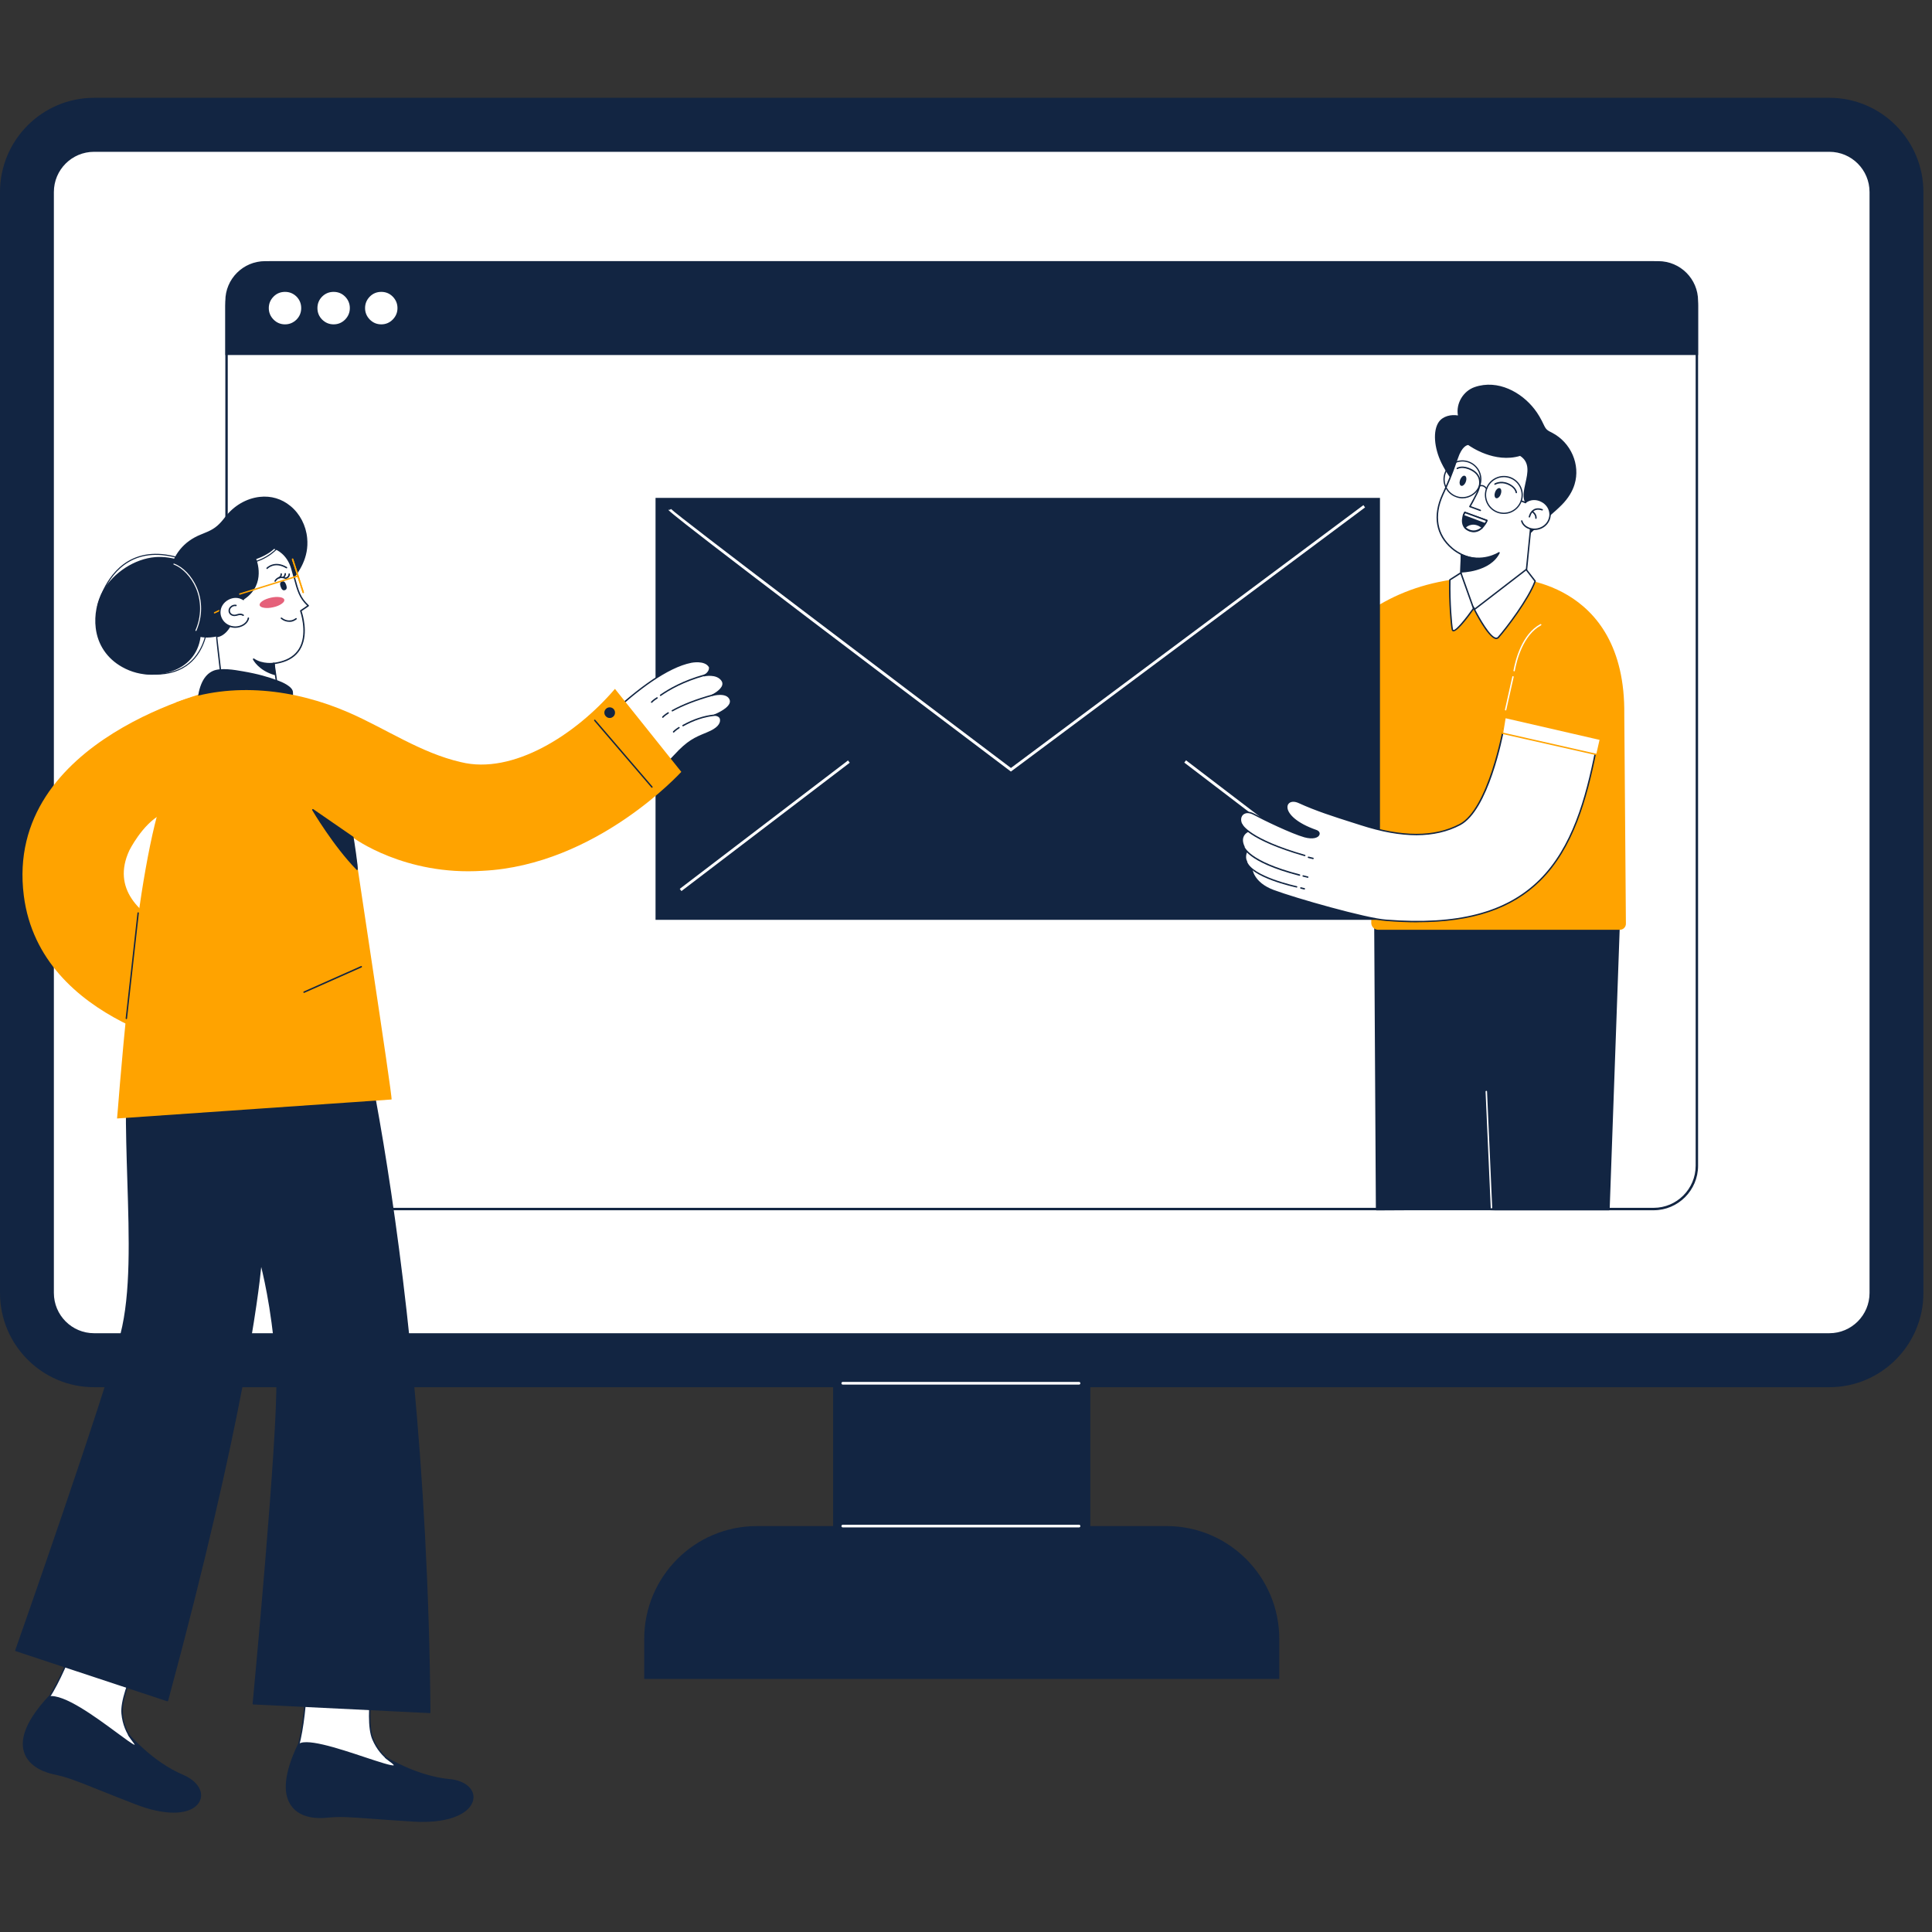 <svg xmlns="http://www.w3.org/2000/svg" xmlns:xlink="http://www.w3.org/1999/xlink" width="150" zoomAndPan="magnify" viewBox="0 0 112.5 112.5" height="150" preserveAspectRatio="xMidYMid meet" version="1.0"><rect x="0" y="0" width="112.5" height="112.5" fill="#333333" stroke="none"/><defs><clipPath id="504b2c99a6"><path d="M 0 5.695 L 112 5.695 L 112 81 L 0 81 Z M 0 5.695 " clip-rule="nonzero"/></clipPath><clipPath id="f1a1b9bc88"><path d="M 16 101 L 28 101 L 28 106.496 L 16 106.496 Z M 16 101 " clip-rule="nonzero"/></clipPath></defs><path fill="#ffffff" d="M 5.477 7.266 L 106.523 7.266 C 108.68 7.266 110.434 9.023 110.434 11.184 L 110.434 75.289 C 110.434 77.449 108.68 79.207 106.523 79.207 L 5.477 79.207 C 3.32 79.207 1.57 77.449 1.57 75.289 L 1.57 11.184 C 1.57 9.023 3.32 7.266 5.477 7.266 Z M 5.477 7.266 " fill-opacity="1" fill-rule="nonzero"/><g clip-path="url(#504b2c99a6)"><path fill="#122542" d="M 106.523 8.84 C 107.816 8.84 108.863 9.887 108.863 11.184 L 108.863 75.289 C 108.863 76.582 107.816 77.633 106.523 77.633 L 5.477 77.633 C 4.184 77.633 3.137 76.582 3.137 75.289 L 3.137 11.184 C 3.137 9.887 4.184 8.84 5.477 8.84 L 106.523 8.84 M 106.523 5.695 L 5.477 5.695 C 2.457 5.695 0 8.156 0 11.184 L 0 75.289 C 0 78.316 2.457 80.777 5.477 80.777 L 106.523 80.777 C 109.543 80.777 112 78.312 112 75.289 L 112 11.184 C 112 8.156 109.543 5.695 106.523 5.695 Z M 106.523 5.695 " fill-opacity="1" fill-rule="nonzero"/></g><path fill="#122542" d="M 48.512 80.547 L 63.488 80.547 L 63.488 89.445 L 48.512 89.445 Z M 48.512 80.547 " fill-opacity="1" fill-rule="nonzero"/><path fill="#122542" d="M 44.07 88.863 L 67.93 88.863 C 71.551 88.863 74.492 91.809 74.492 95.438 L 74.492 97.762 L 37.512 97.762 L 37.512 95.438 C 37.512 91.809 40.449 88.863 44.07 88.863 Z M 44.07 88.863 " fill-opacity="1" fill-rule="nonzero"/><path fill="#ffffff" d="M 62.832 80.625 L 49.074 80.625 C 49.031 80.625 48.996 80.59 48.996 80.547 C 48.996 80.504 49.031 80.469 49.074 80.469 L 62.832 80.469 C 62.875 80.469 62.91 80.504 62.91 80.547 C 62.91 80.59 62.875 80.625 62.832 80.625 Z M 62.832 80.625 " fill-opacity="1" fill-rule="nonzero"/><path fill="#ffffff" d="M 62.832 88.941 L 49.074 88.941 C 49.031 88.941 48.996 88.906 48.996 88.863 C 48.996 88.82 49.031 88.785 49.074 88.785 L 62.832 88.785 C 62.875 88.785 62.91 88.82 62.91 88.863 C 62.91 88.906 62.875 88.941 62.832 88.941 Z M 62.832 88.941 " fill-opacity="1" fill-rule="nonzero"/><path fill="#ffffff" d="M 15.711 15.277 L 96.289 15.277 C 96.625 15.277 96.945 15.34 97.254 15.469 C 97.562 15.598 97.836 15.777 98.07 16.016 C 98.305 16.25 98.488 16.523 98.617 16.832 C 98.742 17.141 98.809 17.465 98.809 17.801 L 98.809 67.879 C 98.809 68.215 98.742 68.535 98.617 68.844 C 98.488 69.156 98.305 69.426 98.07 69.664 C 97.836 69.898 97.562 70.082 97.254 70.211 C 96.945 70.34 96.625 70.402 96.289 70.402 L 15.711 70.402 C 15.375 70.402 15.055 70.34 14.746 70.211 C 14.438 70.082 14.168 69.898 13.93 69.664 C 13.695 69.426 13.512 69.156 13.383 68.844 C 13.258 68.535 13.191 68.215 13.191 67.879 L 13.191 17.801 C 13.191 17.465 13.258 17.141 13.383 16.832 C 13.512 16.523 13.695 16.25 13.93 16.016 C 14.168 15.777 14.438 15.598 14.746 15.469 C 15.055 15.34 15.375 15.277 15.711 15.277 Z M 15.711 15.277 " fill-opacity="1" fill-rule="nonzero"/><path fill="#122542" d="M 96.289 70.473 L 15.711 70.473 C 14.285 70.473 13.121 69.309 13.121 67.879 L 13.121 17.801 C 13.121 16.367 14.285 15.207 15.711 15.207 L 96.289 15.207 C 97.719 15.207 98.879 16.367 98.879 17.801 L 98.879 67.879 C 98.879 69.309 97.719 70.473 96.289 70.473 Z M 15.711 15.348 C 14.359 15.348 13.262 16.445 13.262 17.801 L 13.262 67.879 C 13.262 69.23 14.359 70.332 15.711 70.332 L 96.289 70.332 C 97.641 70.332 98.738 69.23 98.738 67.879 L 98.738 17.801 C 98.738 16.445 97.641 15.348 96.289 15.348 Z M 15.711 15.348 " fill-opacity="1" fill-rule="nonzero"/><path fill="#122542" d="M 15.434 15.277 L 96.566 15.277 C 97.805 15.277 98.809 16.281 98.809 17.52 L 98.809 20.602 L 13.191 20.602 L 13.191 17.52 C 13.191 16.281 14.195 15.277 15.434 15.277 Z M 15.434 15.277 " fill-opacity="1" fill-rule="nonzero"/><path fill="#122542" d="M 98.879 20.672 L 13.121 20.672 L 13.121 17.52 C 13.121 16.242 14.16 15.207 15.434 15.207 L 96.566 15.207 C 97.844 15.207 98.879 16.246 98.879 17.52 Z M 13.262 20.531 L 98.738 20.531 L 98.738 17.52 C 98.738 16.32 97.766 15.348 96.566 15.348 L 15.434 15.348 C 14.238 15.348 13.262 16.32 13.262 17.52 Z M 13.262 20.531 " fill-opacity="1" fill-rule="nonzero"/><path fill="#ffffff" d="M 17.539 17.941 C 17.539 18.199 17.449 18.422 17.266 18.609 C 17.078 18.793 16.855 18.887 16.598 18.887 C 16.336 18.887 16.113 18.793 15.93 18.609 C 15.746 18.422 15.652 18.199 15.652 17.941 C 15.652 17.68 15.746 17.457 15.93 17.27 C 16.113 17.086 16.336 16.996 16.598 16.996 C 16.855 16.996 17.078 17.086 17.266 17.27 C 17.449 17.457 17.539 17.68 17.539 17.941 Z M 17.539 17.941 " fill-opacity="1" fill-rule="nonzero"/><path fill="#ffffff" d="M 20.371 17.941 C 20.371 18.199 20.277 18.422 20.094 18.609 C 19.91 18.793 19.688 18.887 19.426 18.887 C 19.168 18.887 18.945 18.793 18.758 18.609 C 18.574 18.422 18.484 18.199 18.484 17.941 C 18.484 17.68 18.574 17.457 18.758 17.27 C 18.945 17.086 19.168 16.996 19.426 16.996 C 19.688 16.996 19.91 17.086 20.094 17.27 C 20.277 17.457 20.371 17.68 20.371 17.941 Z M 20.371 17.941 " fill-opacity="1" fill-rule="nonzero"/><path fill="#ffffff" d="M 23.145 17.941 C 23.145 18.199 23.051 18.422 22.867 18.609 C 22.684 18.793 22.461 18.887 22.203 18.887 C 21.941 18.887 21.719 18.793 21.535 18.609 C 21.352 18.422 21.258 18.199 21.258 17.941 C 21.258 17.68 21.352 17.457 21.535 17.27 C 21.719 17.086 21.941 16.996 22.203 16.996 C 22.461 16.996 22.684 17.086 22.867 17.27 C 23.051 17.457 23.145 17.68 23.145 17.941 Z M 23.145 17.941 " fill-opacity="1" fill-rule="nonzero"/><path fill="#122542" d="M 94.273 54.039 L 93.688 70.438 L 87.113 70.438 L 85.961 70.41 L 80.156 70.438 L 80.062 53.992 Z M 94.273 54.039 " fill-opacity="1" fill-rule="nonzero"/><path fill="#122542" d="M 80.156 70.48 C 80.133 70.48 80.117 70.461 80.117 70.438 L 80.02 53.996 C 80.02 53.984 80.023 53.973 80.031 53.965 C 80.039 53.957 80.051 53.953 80.062 53.953 L 94.273 53.996 C 94.285 53.996 94.297 54.004 94.305 54.012 C 94.312 54.02 94.316 54.027 94.316 54.039 L 93.73 70.441 C 93.727 70.461 93.711 70.48 93.688 70.48 L 87.113 70.48 L 85.957 70.449 Z M 85.961 70.367 L 87.113 70.398 L 93.648 70.398 L 94.23 54.082 L 80.102 54.035 L 80.199 70.398 L 85.957 70.367 Z M 85.961 70.367 " fill-opacity="1" fill-rule="nonzero"/><path fill="#ffa300" d="M 87.949 33.652 C 87.949 33.652 94.676 33.703 94.582 41.609 L 94.676 53.789 C 94.676 53.984 94.52 54.141 94.324 54.141 L 80.254 54.141 C 80.027 54.141 79.844 53.953 79.848 53.727 L 80.02 43.578 L 75.531 41.062 C 75.531 41.062 77.934 32.898 87.949 33.652 Z M 87.949 33.652 " fill-opacity="1" fill-rule="nonzero"/><path fill="#122542" d="M 84.945 24.242 C 84.789 23.555 85.219 22.805 85.887 22.578 C 87.16 22.141 88.535 22.836 89.32 23.848 C 89.547 24.141 89.723 24.469 89.879 24.805 C 90.016 25.09 90.156 25.129 90.367 25.242 C 91.41 25.785 92 27.039 91.648 28.188 C 91.512 28.625 91.25 29.02 90.93 29.355 C 90.586 29.707 90.172 30.031 89.805 30.367 C 89.258 30.867 88.594 31.445 88.324 31.863 C 87.855 31.336 87.48 30.598 87.012 30.07 C 86.254 29.219 85.844 29.156 84.988 28.402 C 84.676 28.125 84.23 27.477 83.973 26.941 C 83.527 26.027 83.492 25.078 83.809 24.605 C 84.043 24.262 84.531 24.152 84.949 24.242 " fill-opacity="1" fill-rule="nonzero"/><path fill="#122542" d="M 88.324 31.906 C 88.312 31.906 88.301 31.902 88.293 31.891 C 88.059 31.625 87.844 31.301 87.633 30.988 C 87.426 30.68 87.215 30.359 86.98 30.098 C 86.539 29.602 86.223 29.379 85.855 29.121 C 85.59 28.938 85.316 28.746 84.961 28.434 C 84.652 28.156 84.203 27.512 83.934 26.957 C 83.5 26.062 83.434 25.086 83.773 24.582 C 84.02 24.219 84.512 24.125 84.895 24.191 C 84.77 23.5 85.199 22.77 85.871 22.539 C 87.23 22.074 88.598 22.848 89.352 23.824 C 89.551 24.078 89.727 24.375 89.918 24.785 C 90.031 25.023 90.141 25.082 90.312 25.164 C 90.336 25.176 90.359 25.191 90.387 25.203 C 91.477 25.773 92.035 27.059 91.688 28.199 C 91.562 28.617 91.316 29.016 90.957 29.383 C 90.738 29.609 90.484 29.828 90.242 30.039 C 90.105 30.156 89.965 30.277 89.832 30.398 L 89.645 30.57 C 89.152 31.016 88.598 31.52 88.359 31.887 C 88.355 31.898 88.344 31.906 88.328 31.906 C 88.328 31.906 88.328 31.906 88.324 31.906 Z M 84.668 24.254 C 84.355 24.254 84.023 24.359 83.844 24.629 C 83.52 25.109 83.586 26.051 84.008 26.922 C 84.273 27.465 84.715 28.102 85.016 28.371 C 85.367 28.684 85.641 28.871 85.902 29.055 C 86.273 29.316 86.594 29.539 87.043 30.043 C 87.277 30.309 87.492 30.629 87.703 30.945 C 87.898 31.238 88.102 31.543 88.32 31.797 C 88.574 31.426 89.09 30.961 89.586 30.508 L 89.777 30.336 C 89.91 30.215 90.051 30.094 90.188 29.977 C 90.43 29.766 90.68 29.547 90.898 29.324 C 91.246 28.965 91.484 28.578 91.609 28.172 C 91.945 27.07 91.402 25.828 90.348 25.277 C 90.32 25.262 90.297 25.25 90.273 25.238 C 90.102 25.152 89.969 25.086 89.844 24.82 C 89.652 24.418 89.48 24.125 89.285 23.875 C 88.574 22.953 87.211 22.168 85.898 22.617 C 85.242 22.844 84.832 23.566 84.988 24.23 C 84.992 24.246 84.988 24.262 84.977 24.27 C 84.969 24.281 84.953 24.285 84.938 24.281 C 84.855 24.266 84.762 24.254 84.668 24.254 Z M 84.668 24.254 " fill-opacity="1" fill-rule="nonzero"/><path fill="#ffffff" d="M 85.117 31.113 L 85.055 34.387 C 85.047 34.426 86.586 36.387 86.621 36.387 C 86.641 36.387 88.77 34.234 88.781 34.223 L 89.266 29.383 " fill-opacity="1" fill-rule="nonzero"/><path fill="#122542" d="M 86.621 36.43 C 86.598 36.43 86.59 36.418 86.527 36.352 C 86.516 36.332 85 34.457 85.012 34.379 L 85.078 31.113 C 85.078 31.09 85.094 31.074 85.117 31.074 C 85.141 31.074 85.16 31.094 85.16 31.117 L 85.094 34.379 C 85.176 34.516 86.43 36.117 86.621 36.332 C 86.859 36.105 88.594 34.352 88.742 34.203 L 89.227 29.379 C 89.227 29.355 89.25 29.34 89.27 29.344 C 89.293 29.344 89.309 29.363 89.309 29.387 L 88.824 34.227 C 88.824 34.234 88.82 34.242 88.812 34.25 C 88.793 34.273 86.676 36.43 86.621 36.43 Z M 86.621 36.43 " fill-opacity="1" fill-rule="nonzero"/><path fill="#ffffff" d="M 86.422 32.527 C 85.324 32.652 84.547 31.922 84.547 31.922 C 83.156 30.738 83.836 29.184 84.004 28.805 C 84.215 28.34 84.473 27.82 84.844 26.695 C 85.133 25.828 85.512 25.871 85.512 25.871 C 85.512 25.871 86.957 26.977 88.523 26.504 C 89.867 27.344 87.637 29.34 89.645 29.715 " fill-opacity="1" fill-rule="nonzero"/><path fill="#122542" d="M 86.172 32.586 C 85.199 32.586 84.527 31.957 84.52 31.953 C 83.598 31.164 83.402 30.043 83.969 28.789 L 84.047 28.617 C 84.238 28.195 84.48 27.668 84.805 26.684 C 85.102 25.793 85.496 25.828 85.516 25.828 C 85.523 25.828 85.531 25.832 85.535 25.836 C 85.551 25.848 86.984 26.926 88.512 26.461 C 88.523 26.457 88.535 26.461 88.543 26.469 C 89.188 26.871 89.039 27.543 88.91 28.141 C 88.812 28.578 88.723 28.992 88.914 29.285 C 89.043 29.477 89.285 29.605 89.656 29.672 C 89.676 29.676 89.691 29.699 89.688 29.723 C 89.684 29.742 89.66 29.758 89.641 29.754 C 89.246 29.684 88.988 29.543 88.848 29.332 C 88.633 29.008 88.727 28.578 88.828 28.121 C 88.961 27.531 89.094 26.922 88.516 26.547 C 87.031 26.988 85.637 26.012 85.496 25.914 C 85.441 25.914 85.133 25.965 84.887 26.711 C 84.559 27.699 84.316 28.227 84.121 28.652 L 84.043 28.824 C 83.492 30.039 83.684 31.129 84.574 31.891 C 84.582 31.898 85.352 32.609 86.418 32.488 C 86.438 32.484 86.461 32.504 86.461 32.523 C 86.465 32.547 86.449 32.57 86.426 32.57 C 86.34 32.582 86.254 32.586 86.172 32.586 Z M 86.172 32.586 " fill-opacity="1" fill-rule="nonzero"/><path fill="#122542" d="M 86.199 29.762 C 86.195 29.762 86.188 29.758 86.184 29.758 L 85.574 29.535 C 85.562 29.527 85.555 29.52 85.551 29.508 C 85.547 29.496 85.547 29.484 85.555 29.473 C 85.555 29.469 85.672 29.285 85.953 28.73 C 86.168 28.305 86.297 27.73 85.676 27.402 C 85.16 27.129 84.883 27.309 84.879 27.312 C 84.859 27.324 84.836 27.32 84.824 27.301 C 84.809 27.281 84.816 27.254 84.832 27.242 C 84.848 27.234 85.152 27.031 85.715 27.328 C 86.246 27.609 86.355 28.121 86.027 28.766 C 85.816 29.184 85.699 29.391 85.652 29.473 L 86.211 29.68 C 86.234 29.688 86.246 29.711 86.238 29.734 C 86.23 29.75 86.215 29.762 86.199 29.762 Z M 86.199 29.762 " fill-opacity="1" fill-rule="nonzero"/><path fill="#122542" d="M 88.293 28.723 C 88.273 28.723 88.254 28.703 88.254 28.684 C 88.25 28.672 88.223 28.391 87.77 28.207 C 87.375 28.047 87.078 28.223 87.074 28.223 C 87.055 28.238 87.027 28.23 87.016 28.211 C 87.004 28.191 87.012 28.164 87.031 28.152 C 87.043 28.145 87.367 27.953 87.801 28.129 C 88.305 28.336 88.332 28.664 88.336 28.676 C 88.336 28.699 88.32 28.719 88.297 28.723 C 88.297 28.723 88.293 28.723 88.293 28.723 Z M 88.293 28.723 " fill-opacity="1" fill-rule="nonzero"/><path fill="#122542" d="M 87.332 28.426 C 87.379 28.445 87.406 28.484 87.418 28.555 C 87.426 28.625 87.418 28.699 87.387 28.777 C 87.359 28.859 87.316 28.922 87.262 28.965 C 87.211 29.012 87.16 29.023 87.113 29.008 C 87.07 28.992 87.043 28.949 87.031 28.879 C 87.02 28.809 87.031 28.734 87.059 28.656 C 87.09 28.574 87.133 28.512 87.184 28.469 C 87.238 28.422 87.289 28.41 87.332 28.426 Z M 87.332 28.426 " fill-opacity="1" fill-rule="nonzero"/><path fill="#122542" d="M 85.297 27.707 C 85.344 27.723 85.371 27.766 85.383 27.836 C 85.391 27.902 85.383 27.977 85.352 28.059 C 85.324 28.137 85.281 28.199 85.227 28.246 C 85.176 28.289 85.125 28.305 85.078 28.285 C 85.035 28.27 85.008 28.227 84.996 28.156 C 84.984 28.09 84.996 28.016 85.023 27.934 C 85.055 27.855 85.098 27.793 85.148 27.746 C 85.203 27.703 85.254 27.688 85.297 27.707 Z M 85.297 27.707 " fill-opacity="1" fill-rule="nonzero"/><path fill="#ffffff" d="M 88.848 29.234 C 89.398 28.832 90.242 29.254 90.258 29.934 C 90.266 30.145 90.184 30.355 90.043 30.516 C 89.828 30.762 89.477 30.871 89.16 30.797 C 88.672 30.688 88.609 30.332 88.609 30.332 " fill-opacity="1" fill-rule="nonzero"/><path fill="#122542" d="M 89.359 30.863 C 89.289 30.863 89.219 30.855 89.148 30.84 C 88.645 30.723 88.574 30.355 88.57 30.34 C 88.566 30.32 88.582 30.297 88.605 30.293 C 88.625 30.289 88.648 30.305 88.652 30.328 C 88.656 30.34 88.719 30.652 89.168 30.758 C 89.469 30.828 89.809 30.719 90.012 30.488 C 90.148 30.332 90.223 30.133 90.219 29.934 C 90.211 29.633 90.023 29.355 89.73 29.215 C 89.441 29.07 89.113 29.09 88.875 29.266 C 88.855 29.281 88.828 29.277 88.816 29.258 C 88.805 29.238 88.809 29.211 88.824 29.199 C 89.09 29.004 89.449 28.984 89.77 29.137 C 90.09 29.297 90.293 29.602 90.301 29.934 C 90.309 30.148 90.223 30.371 90.074 30.543 C 89.895 30.746 89.629 30.863 89.359 30.863 Z M 89.359 30.863 " fill-opacity="1" fill-rule="nonzero"/><path fill="#122542" d="M 89.055 30.137 C 89.055 30.137 89.051 30.137 89.047 30.137 C 89.027 30.133 89.012 30.109 89.016 30.086 C 89.02 30.074 89.078 29.793 89.309 29.66 C 89.449 29.582 89.621 29.574 89.816 29.645 C 89.84 29.652 89.848 29.676 89.84 29.699 C 89.836 29.719 89.809 29.73 89.789 29.723 C 89.613 29.664 89.469 29.664 89.348 29.734 C 89.152 29.844 89.098 30.102 89.098 30.102 C 89.094 30.121 89.074 30.137 89.059 30.137 Z M 89.055 30.137 " fill-opacity="1" fill-rule="nonzero"/><path fill="#122542" d="M 89.438 30.215 C 89.438 30.215 89.434 30.215 89.43 30.215 C 89.41 30.211 89.395 30.191 89.395 30.168 C 89.422 29.977 89.211 29.828 89.211 29.828 C 89.191 29.812 89.188 29.789 89.199 29.77 C 89.215 29.75 89.238 29.746 89.258 29.758 C 89.27 29.766 89.508 29.938 89.477 30.18 C 89.477 30.199 89.457 30.215 89.438 30.215 Z M 89.438 30.215 " fill-opacity="1" fill-rule="nonzero"/><path fill="#122542" d="M 85.07 33.301 C 85.07 33.301 86.738 33.297 87.289 32.188 C 87.289 32.188 86.316 32.84 85.105 32.305 Z M 85.07 33.301 " fill-opacity="1" fill-rule="nonzero"/><path fill="#122542" d="M 85.07 33.34 C 85.059 33.34 85.047 33.336 85.039 33.328 C 85.031 33.32 85.027 33.309 85.027 33.297 L 85.062 32.305 C 85.062 32.289 85.07 32.277 85.082 32.27 C 85.094 32.262 85.109 32.262 85.121 32.266 C 86.297 32.785 87.258 32.16 87.266 32.152 C 87.281 32.141 87.301 32.145 87.316 32.156 C 87.332 32.168 87.336 32.188 87.328 32.207 C 86.77 33.324 85.086 33.34 85.07 33.34 Z M 85.145 32.367 L 85.113 33.258 C 85.363 33.246 86.645 33.152 87.184 32.293 C 86.879 32.445 86.082 32.754 85.145 32.367 Z M 85.145 32.367 " fill-opacity="1" fill-rule="nonzero"/><path fill="#122542" d="M 85.156 29.02 C 85.027 29.02 84.895 28.996 84.77 28.945 C 84.492 28.844 84.273 28.637 84.152 28.367 C 84.027 28.098 84.02 27.801 84.121 27.523 C 84.227 27.246 84.43 27.027 84.699 26.902 C 84.969 26.781 85.27 26.773 85.547 26.875 C 85.82 26.98 86.039 27.184 86.164 27.453 C 86.285 27.723 86.293 28.023 86.191 28.301 C 86.023 28.742 85.602 29.02 85.156 29.02 Z M 85.156 26.875 C 85.012 26.875 84.867 26.906 84.73 26.969 C 84.48 27.082 84.289 27.289 84.191 27.547 C 84.094 27.805 84.102 28.086 84.215 28.336 C 84.332 28.59 84.535 28.781 84.793 28.879 C 85.051 28.977 85.332 28.965 85.582 28.852 C 85.832 28.738 86.023 28.531 86.121 28.273 C 86.219 28.016 86.211 27.734 86.098 27.484 C 85.984 27.23 85.777 27.039 85.52 26.941 C 85.402 26.898 85.277 26.875 85.156 26.875 Z M 85.156 26.875 " fill-opacity="1" fill-rule="nonzero"/><path fill="#122542" d="M 87.57 29.926 C 87.438 29.926 87.305 29.902 87.18 29.855 C 86.609 29.641 86.32 29 86.535 28.43 C 86.75 27.859 87.387 27.57 87.957 27.781 C 88.527 28 88.816 28.637 88.602 29.207 C 88.5 29.484 88.293 29.703 88.023 29.828 C 87.879 29.895 87.723 29.926 87.57 29.926 Z M 87.57 27.785 C 87.152 27.785 86.758 28.043 86.602 28.457 C 86.402 28.988 86.672 29.586 87.207 29.789 C 87.465 29.883 87.742 29.875 87.996 29.762 C 88.246 29.648 88.438 29.441 88.535 29.184 C 88.734 28.648 88.465 28.051 87.93 27.852 C 87.812 27.809 87.691 27.785 87.57 27.785 Z M 87.57 27.785 " fill-opacity="1" fill-rule="nonzero"/><path fill="#122542" d="M 86.559 28.488 C 86.547 28.488 86.535 28.484 86.527 28.473 C 86.371 28.242 86.176 28.328 86.176 28.328 C 86.156 28.336 86.137 28.328 86.129 28.309 C 86.117 28.289 86.129 28.27 86.145 28.262 C 86.148 28.258 86.395 28.148 86.59 28.434 C 86.602 28.449 86.594 28.473 86.578 28.484 C 86.574 28.488 86.566 28.488 86.559 28.488 Z M 86.559 28.488 " fill-opacity="1" fill-rule="nonzero"/><path fill="#ffffff" d="M 88.594 29.176 L 88.832 29.266 " fill-opacity="1" fill-rule="nonzero"/><path fill="#122542" d="M 88.832 29.309 C 88.828 29.309 88.824 29.309 88.82 29.305 L 88.582 29.215 C 88.559 29.207 88.547 29.184 88.555 29.164 C 88.562 29.141 88.59 29.129 88.609 29.137 L 88.848 29.227 C 88.867 29.234 88.879 29.262 88.871 29.281 C 88.867 29.297 88.852 29.309 88.832 29.309 Z M 88.832 29.309 " fill-opacity="1" fill-rule="nonzero"/><path fill="#ffffff" d="M 85.852 35.488 C 85.852 35.488 86.871 37.535 87.25 37.113 C 87.703 36.605 89.023 34.875 89.391 33.84 L 88.871 33.164 Z M 85.852 35.488 " fill-opacity="1" fill-rule="nonzero"/><path fill="#122542" d="M 87.129 37.211 C 87.117 37.211 87.109 37.211 87.098 37.211 C 86.641 37.148 85.848 35.574 85.816 35.508 C 85.809 35.488 85.812 35.469 85.828 35.457 L 88.844 33.133 C 88.863 33.117 88.891 33.121 88.902 33.141 L 89.422 33.812 C 89.434 33.824 89.434 33.84 89.43 33.852 C 89.062 34.883 87.742 36.621 87.281 37.141 C 87.238 37.188 87.188 37.211 87.129 37.211 Z M 85.906 35.5 C 86.141 35.965 86.773 37.082 87.109 37.129 C 87.152 37.133 87.188 37.121 87.219 37.086 C 87.676 36.574 88.969 34.871 89.344 33.848 L 88.863 33.223 Z M 85.906 35.5 " fill-opacity="1" fill-rule="nonzero"/><path fill="#ffffff" d="M 85.805 35.43 C 85.805 35.43 84.66 37.07 84.57 36.656 C 84.512 36.395 84.395 35.078 84.426 33.766 L 85.066 33.355 Z M 85.805 35.43 " fill-opacity="1" fill-rule="nonzero"/><path fill="#122542" d="M 84.633 36.766 C 84.629 36.766 84.621 36.766 84.617 36.766 C 84.586 36.758 84.547 36.734 84.531 36.668 C 84.473 36.406 84.352 35.109 84.383 33.766 C 84.383 33.75 84.391 33.738 84.402 33.73 L 85.043 33.32 C 85.055 33.316 85.066 33.312 85.078 33.316 C 85.09 33.32 85.102 33.332 85.105 33.344 L 85.844 35.418 C 85.848 35.43 85.848 35.445 85.84 35.453 C 85.684 35.676 84.914 36.766 84.633 36.766 Z M 84.465 33.789 C 84.438 35.098 84.555 36.402 84.609 36.648 C 84.617 36.68 84.629 36.684 84.633 36.684 C 84.777 36.715 85.375 35.973 85.758 35.426 L 85.043 33.422 Z M 84.465 33.789 " fill-opacity="1" fill-rule="nonzero"/><path fill="#ffffff" d="M 80.066 43.418 L 80.012 44.621 L 75.152 41.977 L 75.57 41.059 Z M 80.066 43.418 " fill-opacity="1" fill-rule="nonzero"/><path fill="#ffa300" d="M 80.012 44.664 C 80.004 44.664 79.996 44.66 79.992 44.656 L 75.133 42.016 C 75.113 42.004 75.105 41.98 75.113 41.961 L 75.535 41.043 C 75.539 41.031 75.547 41.023 75.559 41.02 C 75.57 41.016 75.582 41.016 75.59 41.023 L 80.082 43.383 C 80.098 43.387 80.105 43.402 80.105 43.418 L 80.051 44.625 C 80.051 44.637 80.043 44.648 80.031 44.656 C 80.023 44.66 80.016 44.664 80.012 44.664 Z M 75.203 41.961 L 79.973 44.555 L 80.023 43.441 L 75.59 41.117 Z M 75.203 41.961 " fill-opacity="1" fill-rule="nonzero"/><path fill="#ffffff" d="M 88.168 39.094 C 88.168 39.094 88.164 39.094 88.16 39.094 C 88.141 39.09 88.125 39.066 88.129 39.047 C 88.242 38.426 88.621 36.918 89.695 36.344 C 89.715 36.332 89.738 36.34 89.75 36.359 C 89.762 36.379 89.754 36.402 89.734 36.414 C 88.691 36.973 88.32 38.449 88.207 39.059 C 88.203 39.078 88.188 39.094 88.168 39.094 Z M 88.168 39.094 " fill-opacity="1" fill-rule="nonzero"/><path fill="#ffffff" d="M 80.055 43 C 80.031 43 80.012 42.98 80.012 42.957 L 80.012 39.594 C 80.012 39.57 80.031 39.551 80.055 39.551 C 80.078 39.551 80.098 39.57 80.098 39.594 L 80.098 42.957 C 80.098 42.98 80.078 43 80.055 43 Z M 80.055 43 " fill-opacity="1" fill-rule="nonzero"/><path fill="#ffffff" d="M 86.848 70.367 C 86.824 70.367 86.805 70.348 86.805 70.324 L 86.504 63.562 C 86.504 63.539 86.52 63.52 86.547 63.516 C 86.566 63.516 86.59 63.535 86.59 63.559 L 86.891 70.32 C 86.891 70.344 86.871 70.363 86.848 70.367 Z M 86.848 70.367 " fill-opacity="1" fill-rule="nonzero"/><path fill="#ffffff" d="M 79.98 38.629 C 79.961 38.629 79.945 38.621 79.938 38.602 L 79.277 36.938 C 79.27 36.914 79.281 36.891 79.305 36.879 C 79.324 36.871 79.352 36.883 79.359 36.906 L 80.02 38.57 C 80.027 38.594 80.02 38.617 79.996 38.629 C 79.992 38.629 79.984 38.629 79.98 38.629 Z M 79.98 38.629 " fill-opacity="1" fill-rule="nonzero"/><path fill="#122542" d="M 38.172 28.992 L 80.355 28.992 L 80.355 53.562 L 38.172 53.562 Z M 38.172 28.992 " fill-opacity="1" fill-rule="nonzero"/><path fill="#ffffff" d="M 58.863 44.926 L 58.816 44.891 C 38.922 29.879 38.922 29.738 38.922 29.684 L 39.09 29.684 L 39.008 29.684 L 39.074 29.637 C 39.348 29.961 52.109 39.621 58.867 44.719 L 79.391 29.414 L 79.488 29.547 L 58.867 44.926 Z M 58.863 44.926 " fill-opacity="1" fill-rule="nonzero"/><path fill="#ffffff" d="M 39.582 51.758 L 49.379 44.281 L 49.48 44.414 L 39.68 51.887 Z M 39.582 51.758 " fill-opacity="1" fill-rule="nonzero"/><path fill="#ffffff" d="M 68.961 44.406 L 69.062 44.273 L 78.859 51.754 L 78.758 51.883 Z M 68.961 44.406 " fill-opacity="1" fill-rule="nonzero"/><path fill="#ffffff" d="M 80.711 53.59 C 79.574 53.516 75.371 52.32 74.148 51.859 C 72.93 51.402 72.887 50.59 72.887 50.59 C 72.293 50.047 72.602 49.582 72.602 49.582 C 71.969 48.688 72.672 48.402 72.672 48.402 C 71.867 47.855 72.262 46.996 73.031 47.418 C 73.59 47.727 75.223 48.508 75.969 48.715 C 76.762 48.938 77.008 48.492 76.633 48.363 C 74.309 47.551 74.762 46.328 75.633 46.727 C 76.797 47.258 78.039 47.625 79.254 48.016 C 80.973 48.57 83.168 48.98 85.012 48.012 C 86.715 47.117 87.559 42.379 87.559 42.379 L 92.934 43.691 C 91.676 49.988 89.551 54.281 80.711 53.59 Z M 80.711 53.59 " fill-opacity="1" fill-rule="nonzero"/><path fill="#122542" d="M 82.523 53.707 C 81.949 53.707 81.344 53.68 80.707 53.629 C 79.57 53.555 75.383 52.367 74.137 51.898 C 72.988 51.469 72.859 50.734 72.848 50.605 C 72.328 50.125 72.496 49.691 72.551 49.582 C 72.328 49.262 72.25 48.98 72.32 48.746 C 72.375 48.555 72.512 48.445 72.594 48.398 C 72.188 48.094 72.113 47.707 72.254 47.469 C 72.375 47.273 72.668 47.172 73.051 47.383 C 73.582 47.672 75.219 48.465 75.98 48.676 C 76.453 48.809 76.719 48.695 76.758 48.574 C 76.781 48.504 76.727 48.438 76.617 48.402 C 75.125 47.879 74.918 47.258 74.891 47.078 C 74.867 46.918 74.914 46.777 75.027 46.691 C 75.176 46.578 75.41 46.578 75.652 46.688 C 76.645 47.141 77.707 47.48 78.738 47.809 C 78.914 47.863 79.09 47.918 79.266 47.977 C 81.656 48.746 83.527 48.746 84.992 47.977 C 86.66 47.098 87.512 42.418 87.52 42.371 C 87.52 42.359 87.527 42.348 87.539 42.344 C 87.547 42.336 87.559 42.336 87.57 42.336 L 92.941 43.648 C 92.965 43.656 92.977 43.676 92.973 43.695 C 92.41 46.512 91.625 49.379 89.695 51.289 C 88.043 52.922 85.738 53.703 82.527 53.703 Z M 72.648 47.348 C 72.492 47.348 72.383 47.422 72.328 47.512 C 72.195 47.727 72.281 48.086 72.695 48.371 C 72.707 48.379 72.715 48.391 72.715 48.406 C 72.711 48.422 72.703 48.438 72.688 48.441 C 72.688 48.441 72.469 48.535 72.398 48.77 C 72.336 48.984 72.414 49.25 72.633 49.559 C 72.645 49.57 72.645 49.59 72.633 49.602 C 72.621 49.621 72.355 50.051 72.914 50.559 C 72.922 50.562 72.926 50.574 72.926 50.586 C 72.93 50.594 72.984 51.379 74.164 51.82 C 75.41 52.289 79.582 53.473 80.711 53.547 C 84.875 53.875 87.707 53.137 89.637 51.23 C 91.543 49.344 92.324 46.508 92.883 43.719 L 87.594 42.43 C 87.5 42.938 86.664 47.188 85.031 48.051 C 83.547 48.828 81.652 48.832 79.242 48.055 C 79.066 47.996 78.891 47.941 78.715 47.887 C 77.68 47.559 76.613 47.219 75.617 46.762 C 75.402 46.664 75.203 46.664 75.078 46.758 C 74.988 46.824 74.953 46.938 74.973 47.066 C 75.027 47.41 75.496 47.922 76.645 48.324 C 76.797 48.375 76.875 48.484 76.836 48.598 C 76.781 48.781 76.461 48.895 75.957 48.758 C 75.191 48.543 73.547 47.746 73.012 47.457 C 72.871 47.379 72.75 47.348 72.648 47.348 Z M 72.648 47.348 " fill-opacity="1" fill-rule="nonzero"/><path fill="#ffffff" d="M 72.309 48.012 C 72.309 48.012 72.652 48.863 75.977 49.816 " fill-opacity="1" fill-rule="nonzero"/><path fill="#122542" d="M 75.977 49.855 C 75.973 49.855 75.969 49.855 75.965 49.855 C 72.66 48.906 72.285 48.062 72.27 48.027 C 72.262 48.008 72.273 47.984 72.293 47.973 C 72.312 47.965 72.336 47.977 72.348 47.996 C 72.352 48.004 72.738 48.844 75.988 49.777 C 76.008 49.781 76.023 49.805 76.016 49.828 C 76.012 49.844 75.992 49.855 75.977 49.855 Z M 75.977 49.855 " fill-opacity="1" fill-rule="nonzero"/><path fill="#ffffff" d="M 72.414 49.273 C 72.414 49.273 72.57 50.156 75.672 50.957 " fill-opacity="1" fill-rule="nonzero"/><path fill="#122542" d="M 75.672 50.996 C 75.668 50.996 75.664 50.996 75.66 50.996 C 72.57 50.199 72.379 49.32 72.375 49.281 C 72.371 49.262 72.383 49.238 72.406 49.234 C 72.43 49.23 72.449 49.246 72.453 49.27 C 72.457 49.281 72.668 50.137 75.684 50.914 C 75.703 50.922 75.719 50.945 75.711 50.965 C 75.707 50.984 75.691 50.996 75.672 50.996 Z M 75.672 50.996 " fill-opacity="1" fill-rule="nonzero"/><path fill="#ffffff" d="M 75.504 51.641 C 75.504 51.641 72.836 51.078 72.566 50.145 " fill-opacity="1" fill-rule="nonzero"/><path fill="#122542" d="M 75.504 51.684 C 75.5 51.684 75.496 51.684 75.492 51.68 C 75.383 51.656 72.797 51.102 72.527 50.156 C 72.52 50.133 72.535 50.109 72.555 50.105 C 72.578 50.098 72.602 50.109 72.605 50.133 C 72.863 51.031 75.484 51.594 75.512 51.602 C 75.531 51.605 75.547 51.625 75.543 51.648 C 75.539 51.668 75.52 51.684 75.504 51.684 Z M 75.504 51.684 " fill-opacity="1" fill-rule="nonzero"/><path fill="#ffffff" d="M 76.191 49.922 L 76.457 49.988 " fill-opacity="1" fill-rule="nonzero"/><path fill="#122542" d="M 76.457 50.027 C 76.453 50.027 76.449 50.027 76.449 50.027 L 76.18 49.961 C 76.156 49.953 76.145 49.934 76.148 49.91 C 76.156 49.887 76.176 49.875 76.199 49.879 L 76.469 49.945 C 76.488 49.953 76.504 49.973 76.496 49.996 C 76.492 50.016 76.477 50.027 76.457 50.027 Z M 76.457 50.027 " fill-opacity="1" fill-rule="nonzero"/><path fill="#ffffff" d="M 75.883 51.008 L 76.148 51.074 " fill-opacity="1" fill-rule="nonzero"/><path fill="#122542" d="M 76.148 51.117 C 76.148 51.117 76.145 51.117 76.141 51.113 L 75.871 51.047 C 75.852 51.043 75.836 51.02 75.844 50.996 C 75.848 50.977 75.871 50.961 75.895 50.969 L 76.16 51.035 C 76.184 51.039 76.195 51.062 76.191 51.082 C 76.188 51.102 76.168 51.117 76.148 51.117 Z M 76.148 51.117 " fill-opacity="1" fill-rule="nonzero"/><path fill="#ffffff" d="M 75.75 51.707 L 75.953 51.754 " fill-opacity="1" fill-rule="nonzero"/><path fill="#122542" d="M 75.953 51.797 C 75.949 51.797 75.945 51.797 75.941 51.797 L 75.738 51.746 C 75.719 51.738 75.703 51.719 75.707 51.695 C 75.715 51.672 75.738 51.66 75.758 51.664 L 75.961 51.715 C 75.984 51.719 75.996 51.742 75.992 51.766 C 75.988 51.785 75.969 51.797 75.953 51.797 Z M 75.953 51.797 " fill-opacity="1" fill-rule="nonzero"/><path fill="#ffffff" d="M 93.191 43.051 L 92.988 43.938 L 87.488 42.695 L 87.637 41.773 Z M 93.191 43.051 " fill-opacity="1" fill-rule="nonzero"/><path fill="#ffa300" d="M 92.988 43.98 C 92.988 43.98 92.984 43.98 92.98 43.98 L 87.48 42.738 C 87.457 42.73 87.445 42.711 87.449 42.691 L 87.598 41.77 C 87.598 41.758 87.605 41.746 87.613 41.738 C 87.625 41.734 87.637 41.73 87.648 41.734 L 93.199 43.012 C 93.223 43.016 93.234 43.039 93.23 43.059 L 93.031 43.949 C 93.027 43.969 93.008 43.98 92.992 43.98 Z M 87.535 42.664 L 92.957 43.891 L 93.141 43.082 L 87.672 41.824 Z M 87.535 42.664 " fill-opacity="1" fill-rule="nonzero"/><path fill="#ffffff" d="M 87.672 41.371 C 87.668 41.371 87.668 41.371 87.664 41.371 C 87.641 41.363 87.629 41.344 87.633 41.32 L 88.062 39.402 C 88.066 39.379 88.09 39.367 88.109 39.371 C 88.133 39.379 88.145 39.398 88.141 39.422 L 87.711 41.34 C 87.707 41.355 87.691 41.371 87.672 41.371 Z M 87.672 41.371 " fill-opacity="1" fill-rule="nonzero"/><path fill="#122542" d="M 85.297 29.836 L 86.582 30.305 C 86.582 30.305 86.246 31.184 85.539 30.891 C 84.922 30.633 85.258 29.848 85.297 29.836 Z M 85.297 29.836 " fill-opacity="1" fill-rule="nonzero"/><path fill="#122542" d="M 85.82 30.992 C 85.723 30.992 85.625 30.973 85.523 30.93 C 85.176 30.785 85.117 30.492 85.129 30.27 C 85.141 30.07 85.227 29.812 85.285 29.797 C 85.293 29.793 85.305 29.793 85.312 29.797 L 86.598 30.266 C 86.609 30.27 86.617 30.277 86.621 30.285 C 86.625 30.297 86.625 30.309 86.621 30.32 C 86.613 30.336 86.441 30.781 86.078 30.938 C 85.996 30.973 85.91 30.992 85.82 30.992 Z M 85.312 29.887 C 85.273 29.957 85.172 30.227 85.227 30.477 C 85.27 30.652 85.379 30.777 85.555 30.852 C 85.727 30.926 85.895 30.93 86.047 30.863 C 86.32 30.746 86.48 30.438 86.527 30.328 Z M 85.312 29.887 " fill-opacity="1" fill-rule="nonzero"/><path fill="#ffffff" d="M 85.297 29.84 L 85.215 30.023 L 86.477 30.496 C 86.477 30.496 86.559 30.383 86.578 30.309 Z M 85.297 29.84 " fill-opacity="1" fill-rule="nonzero"/><path fill="#122542" d="M 86.473 30.539 C 86.469 30.539 86.465 30.539 86.461 30.535 L 85.199 30.062 C 85.188 30.059 85.18 30.051 85.176 30.039 C 85.172 30.027 85.172 30.016 85.176 30.004 L 85.262 29.824 C 85.27 29.801 85.293 29.793 85.312 29.801 L 86.59 30.27 C 86.613 30.277 86.621 30.297 86.617 30.316 C 86.598 30.398 86.516 30.512 86.508 30.523 C 86.5 30.531 86.488 30.539 86.473 30.539 Z M 85.27 30 L 86.457 30.445 C 86.48 30.418 86.508 30.371 86.523 30.332 L 85.32 29.891 Z M 85.27 30 " fill-opacity="1" fill-rule="nonzero"/><path fill="#ffffff" d="M 85.305 30.719 C 85.297 30.715 85.707 30.258 86.316 30.711 C 86.316 30.711 85.859 31.195 85.305 30.719 Z M 85.305 30.719 " fill-opacity="1" fill-rule="nonzero"/><path fill="#122542" d="M 85.805 30.969 C 85.648 30.969 85.469 30.914 85.277 30.75 C 85.262 30.738 85.262 30.707 85.273 30.688 C 85.277 30.684 85.707 30.203 86.34 30.676 C 86.352 30.684 86.355 30.695 86.359 30.707 C 86.359 30.719 86.355 30.73 86.348 30.738 C 86.344 30.742 86.125 30.969 85.805 30.969 Z M 85.363 30.715 C 85.789 31.051 86.141 30.809 86.25 30.715 C 86.062 30.582 85.871 30.531 85.691 30.559 C 85.531 30.582 85.414 30.668 85.363 30.715 Z M 85.363 30.715 " fill-opacity="1" fill-rule="nonzero"/><path fill="#ffffff" d="M 32.5 44.895 C 32.504 44.777 37.234 39.141 40.254 38.555 C 40.254 38.555 41.062 38.383 41.32 38.836 C 41.32 38.836 41.395 39.129 40.992 39.344 C 40.992 39.344 41.73 39.168 42.039 39.613 C 42.352 40.062 41.48 40.48 41.48 40.48 C 41.48 40.48 42.332 40.242 42.523 40.727 C 42.715 41.211 41.621 41.633 41.621 41.633 C 41.621 41.633 41.914 41.652 41.957 41.852 C 42.004 42.047 41.938 42.367 41.215 42.668 C 40.492 42.969 40.082 43.117 39.273 43.996 C 38.465 44.875 37.738 45.48 37.035 45.34 L 35.285 47.379 L 32.504 44.777 " fill-opacity="1" fill-rule="nonzero"/><path fill="#122542" d="M 35.285 47.418 C 35.273 47.418 35.266 47.414 35.254 47.41 L 32.555 44.879 C 32.547 44.891 32.539 44.898 32.539 44.906 C 32.535 44.93 32.52 44.938 32.496 44.941 C 32.473 44.938 32.457 44.914 32.457 44.891 C 32.457 44.883 32.469 44.859 32.492 44.824 L 32.477 44.809 C 32.457 44.793 32.457 44.766 32.473 44.75 C 32.488 44.73 32.516 44.73 32.531 44.746 L 32.543 44.758 C 32.852 44.344 33.965 43.074 35.215 41.871 C 36.637 40.508 38.66 38.82 40.246 38.512 C 40.281 38.508 41.086 38.34 41.355 38.816 C 41.355 38.82 41.359 38.824 41.359 38.828 C 41.363 38.84 41.418 39.066 41.168 39.277 C 41.418 39.254 41.848 39.266 42.074 39.594 C 42.145 39.691 42.164 39.801 42.137 39.91 C 42.082 40.113 41.879 40.285 41.715 40.395 C 41.992 40.359 42.426 40.363 42.562 40.711 C 42.598 40.805 42.594 40.902 42.551 41 C 42.426 41.289 41.98 41.52 41.762 41.621 C 41.855 41.648 41.969 41.715 42 41.844 C 42.051 42.07 41.957 42.406 41.23 42.707 L 41.16 42.738 C 40.488 43.016 40.082 43.184 39.305 44.027 C 38.578 44.812 37.805 45.523 37.051 45.387 L 35.316 47.406 C 35.309 47.414 35.297 47.418 35.285 47.422 Z M 32.602 44.812 L 35.281 47.32 L 37.004 45.312 C 37.016 45.301 37.031 45.297 37.043 45.301 C 37.766 45.445 38.527 44.746 39.246 43.969 C 40.031 43.113 40.445 42.941 41.129 42.66 L 41.199 42.629 C 41.734 42.41 41.98 42.145 41.918 41.859 C 41.879 41.695 41.621 41.676 41.621 41.676 C 41.602 41.672 41.586 41.66 41.582 41.641 C 41.578 41.621 41.59 41.602 41.609 41.594 C 41.613 41.594 42.324 41.312 42.477 40.965 C 42.508 40.887 42.512 40.816 42.484 40.742 C 42.309 40.297 41.5 40.52 41.492 40.523 C 41.469 40.527 41.449 40.516 41.441 40.496 C 41.434 40.477 41.441 40.453 41.461 40.445 C 41.465 40.441 41.977 40.191 42.055 39.891 C 42.078 39.801 42.062 39.719 42.008 39.641 C 41.715 39.223 41.008 39.383 41 39.387 C 40.98 39.391 40.957 39.379 40.953 39.359 C 40.945 39.34 40.953 39.32 40.969 39.309 C 41.316 39.125 41.285 38.891 41.281 38.852 C 41.039 38.434 40.27 38.594 40.262 38.594 C 37.457 39.141 33.18 44.047 32.602 44.812 Z M 32.602 44.812 " fill-opacity="1" fill-rule="nonzero"/><path fill="#ffffff" d="M 41.645 41.637 C 41.625 41.652 40.836 41.656 39.77 42.25 " fill-opacity="1" fill-rule="nonzero"/><path fill="#122542" d="M 39.773 42.293 C 39.758 42.293 39.742 42.285 39.734 42.273 C 39.723 42.25 39.73 42.227 39.75 42.215 C 40.359 41.875 40.977 41.668 41.586 41.605 C 41.605 41.602 41.621 41.602 41.629 41.598 C 41.645 41.594 41.664 41.598 41.676 41.613 C 41.691 41.629 41.688 41.656 41.672 41.672 C 41.656 41.68 41.648 41.68 41.594 41.688 C 40.996 41.75 40.391 41.953 39.793 42.289 C 39.785 42.293 39.777 42.293 39.77 42.293 Z M 39.773 42.293 " fill-opacity="1" fill-rule="nonzero"/><path fill="#ffffff" d="M 41.594 40.445 C 41.574 40.465 40.211 40.789 39.148 41.387 " fill-opacity="1" fill-rule="nonzero"/><path fill="#122542" d="M 39.148 41.426 C 39.133 41.426 39.121 41.422 39.113 41.406 C 39.102 41.387 39.109 41.359 39.129 41.352 C 39.727 41.016 40.52 40.707 41.48 40.438 C 41.535 40.422 41.566 40.414 41.574 40.41 C 41.594 40.395 41.613 40.402 41.629 40.418 C 41.645 40.438 41.637 40.465 41.617 40.48 C 41.609 40.488 41.605 40.488 41.504 40.516 C 40.547 40.785 39.762 41.09 39.168 41.422 C 39.164 41.426 39.156 41.426 39.148 41.426 Z M 39.148 41.426 " fill-opacity="1" fill-rule="nonzero"/><path fill="#ffffff" d="M 41.066 39.305 C 41.047 39.32 39.703 39.621 38.465 40.488 " fill-opacity="1" fill-rule="nonzero"/><path fill="#122542" d="M 38.465 40.527 C 38.453 40.527 38.441 40.523 38.43 40.512 C 38.418 40.492 38.422 40.465 38.441 40.453 C 38.938 40.105 39.785 39.617 40.992 39.281 C 41.023 39.273 41.043 39.27 41.051 39.266 C 41.066 39.25 41.09 39.258 41.105 39.273 C 41.117 39.293 41.113 39.32 41.094 39.336 C 41.086 39.344 41.082 39.344 41.016 39.363 C 39.82 39.695 38.98 40.176 38.488 40.52 C 38.48 40.527 38.473 40.527 38.465 40.527 Z M 38.465 40.527 " fill-opacity="1" fill-rule="nonzero"/><path fill="#ffffff" d="M 39.539 42.371 C 39.539 42.371 39.312 42.512 39.223 42.617 " fill-opacity="1" fill-rule="nonzero"/><path fill="#122542" d="M 39.223 42.66 C 39.215 42.66 39.203 42.656 39.195 42.648 C 39.18 42.637 39.176 42.609 39.191 42.59 C 39.285 42.48 39.508 42.344 39.516 42.336 C 39.535 42.324 39.559 42.332 39.574 42.352 C 39.586 42.371 39.578 42.395 39.559 42.406 C 39.559 42.41 39.34 42.543 39.254 42.645 C 39.246 42.656 39.234 42.66 39.223 42.66 Z M 39.223 42.66 " fill-opacity="1" fill-rule="nonzero"/><path fill="#ffffff" d="M 38.91 41.512 C 38.91 41.512 38.684 41.652 38.594 41.758 " fill-opacity="1" fill-rule="nonzero"/><path fill="#122542" d="M 38.594 41.801 C 38.586 41.801 38.574 41.797 38.566 41.789 C 38.551 41.773 38.547 41.75 38.562 41.73 C 38.656 41.621 38.879 41.484 38.887 41.477 C 38.906 41.465 38.93 41.473 38.945 41.492 C 38.957 41.512 38.949 41.535 38.93 41.547 C 38.93 41.547 38.711 41.684 38.625 41.785 C 38.617 41.793 38.605 41.801 38.594 41.801 Z M 38.594 41.801 " fill-opacity="1" fill-rule="nonzero"/><path fill="#ffffff" d="M 38.258 40.641 C 38.258 40.641 38.035 40.777 37.945 40.887 " fill-opacity="1" fill-rule="nonzero"/><path fill="#122542" d="M 37.945 40.926 C 37.934 40.926 37.926 40.922 37.918 40.918 C 37.898 40.902 37.898 40.875 37.914 40.859 C 38.004 40.75 38.227 40.609 38.238 40.605 C 38.258 40.59 38.281 40.598 38.293 40.617 C 38.305 40.637 38.301 40.664 38.281 40.676 C 38.277 40.676 38.062 40.812 37.977 40.91 C 37.969 40.922 37.957 40.926 37.945 40.926 Z M 37.945 40.926 " fill-opacity="1" fill-rule="nonzero"/><path fill="#ffffff" d="M 35.582 44.441 C 35.582 44.441 36.094 44.957 36.805 45.246 " fill-opacity="1" fill-rule="nonzero"/><path fill="#122542" d="M 36.805 45.289 C 36.801 45.289 36.793 45.285 36.789 45.285 C 36.078 44.996 35.555 44.477 35.551 44.473 C 35.535 44.453 35.535 44.43 35.551 44.414 C 35.566 44.395 35.594 44.395 35.609 44.414 C 35.613 44.418 36.125 44.926 36.82 45.207 C 36.84 45.219 36.852 45.242 36.844 45.262 C 36.836 45.277 36.82 45.289 36.805 45.289 Z M 36.805 45.289 " fill-opacity="1" fill-rule="nonzero"/><path fill="#ffffff" d="M 5.199 93.23 C 5.199 93.23 3.879 97.562 2.602 99.199 C 2.602 99.199 6.305 102.184 8.449 102.008 C 8.449 102.008 7.258 101.355 7.113 99.777 C 6.977 98.289 9.141 94.578 9.141 94.578 L 5.203 93.23 Z M 5.199 93.23 " fill-opacity="1" fill-rule="nonzero"/><path fill="#122542" d="M 8.258 102.055 C 6.109 102.055 2.723 99.352 2.574 99.23 C 2.559 99.219 2.555 99.191 2.566 99.176 C 3.824 97.562 5.148 93.262 5.16 93.219 C 5.164 93.207 5.172 93.199 5.184 93.195 C 5.191 93.188 5.203 93.188 5.215 93.191 L 9.152 94.539 C 9.164 94.543 9.172 94.551 9.176 94.562 C 9.18 94.574 9.18 94.586 9.176 94.598 C 9.152 94.633 7.023 98.316 7.152 99.773 C 7.293 101.309 8.457 101.965 8.469 101.973 C 8.484 101.98 8.492 101.996 8.488 102.016 C 8.484 102.035 8.469 102.047 8.449 102.047 C 8.387 102.055 8.324 102.055 8.258 102.055 Z M 2.656 99.191 C 3.016 99.477 6.309 102.023 8.316 101.973 C 8.016 101.762 7.188 101.074 7.07 99.781 C 6.941 98.367 8.824 95.043 9.078 94.598 L 5.227 93.285 C 5.09 93.727 3.852 97.629 2.656 99.191 Z M 2.656 99.191 " fill-opacity="1" fill-rule="nonzero"/><path fill="#122542" d="M 2.844 98.816 C 4.418 98.531 9.301 103.328 7.5 101.023 C 7.5 101.023 8.84 102.621 10.637 103.383 C 12.66 104.242 11.684 106.492 7.887 105.02 C 4.59 103.738 4.297 103.527 3.109 103.27 C 1.688 102.961 0.172 101.703 2.844 98.816 Z M 2.844 98.816 " fill-opacity="1" fill-rule="nonzero"/><path fill="#122542" d="M 10.105 105.551 C 9.516 105.551 8.766 105.406 7.871 105.059 C 6.887 104.676 6.184 104.395 5.617 104.168 C 4.32 103.648 3.93 103.492 3.098 103.312 C 2.68 103.223 1.68 102.914 1.398 102.023 C 1.133 101.176 1.609 100.086 2.809 98.789 C 2.816 98.781 2.824 98.777 2.832 98.773 C 3.719 98.613 5.574 99.988 6.805 100.895 C 7.258 101.23 7.723 101.574 7.844 101.605 C 7.832 101.559 7.758 101.426 7.465 101.051 C 7.449 101.031 7.453 101.004 7.473 100.992 C 7.488 100.977 7.516 100.977 7.531 100.996 C 7.543 101.012 8.887 102.594 10.656 103.344 C 11.461 103.684 11.871 104.297 11.652 104.832 C 11.484 105.25 10.961 105.551 10.105 105.551 Z M 2.863 98.855 C 1.691 100.125 1.227 101.184 1.484 101.996 C 1.75 102.844 2.715 103.141 3.117 103.227 C 3.957 103.41 4.348 103.566 5.648 104.086 C 6.215 104.312 6.918 104.594 7.902 104.977 C 10.039 105.809 11.305 105.469 11.574 104.801 C 11.773 104.312 11.379 103.746 10.621 103.422 C 9.43 102.918 8.434 102.043 7.895 101.508 C 7.953 101.617 7.941 101.652 7.918 101.676 C 7.84 101.754 7.629 101.609 6.754 100.965 C 5.543 100.07 3.719 98.719 2.863 98.855 Z M 2.863 98.855 " fill-opacity="1" fill-rule="nonzero"/><path fill="#ffffff" d="M 17.918 95.605 C 17.918 95.605 17.961 100.133 17.238 102.082 C 17.238 102.082 21.668 103.801 23.66 102.988 C 23.66 102.988 22.328 102.723 21.715 101.266 C 21.137 99.887 22.078 95.695 22.078 95.695 L 17.918 95.602 Z M 17.918 95.605 " fill-opacity="1" fill-rule="nonzero"/><path fill="#122542" d="M 22.285 103.25 C 20.164 103.25 17.371 102.176 17.223 102.121 C 17.203 102.113 17.191 102.09 17.199 102.066 C 17.914 100.148 17.875 95.648 17.875 95.605 C 17.875 95.594 17.879 95.582 17.887 95.574 C 17.895 95.566 17.906 95.559 17.918 95.562 L 22.078 95.652 C 22.09 95.652 22.102 95.66 22.109 95.668 C 22.117 95.68 22.121 95.691 22.117 95.703 C 22.109 95.746 21.188 99.898 21.754 101.25 C 22.348 102.672 23.652 102.945 23.668 102.945 C 23.684 102.949 23.699 102.965 23.699 102.984 C 23.703 103 23.691 103.02 23.676 103.023 C 23.285 103.184 22.805 103.25 22.285 103.25 Z M 17.293 102.059 C 17.719 102.219 21.621 103.648 23.523 102.992 C 23.172 102.883 22.18 102.48 21.676 101.281 C 21.129 99.973 21.918 96.234 22.027 95.734 L 17.961 95.645 C 17.961 96.109 17.957 100.207 17.293 102.059 Z M 17.293 102.059 " fill-opacity="1" fill-rule="nonzero"/><path fill="#ffa300" d="M 12.719 40.125 C 12.719 40.125 0.211 42.93 1.387 52.156 C 2.344 59.672 12.082 61.191 12.082 61.191 L 14.035 55.477 C 14.035 55.477 5.457 53.996 7.531 49.52 C 7.531 49.52 8.27 48.031 9.344 47.441 " fill-opacity="1" fill-rule="nonzero"/><path fill="#122542" d="M 19.734 54.531 C 19.734 54.531 24.777 71.59 25.027 99.711 L 14.75 99.211 C 14.75 99.211 16.234 83.605 16.129 80.316 C 16.004 76.426 15.188 73.535 15.188 73.535 C 15.188 73.535 14.719 80.66 9.75 99.027 L 0.926 96.105 C 0.926 96.105 6.125 81.34 7.051 77.699 C 8.711 71.18 5.094 58.395 10.52 53.949 C 13.754 51.094 19.734 54.531 19.734 54.531 Z M 19.734 54.531 " fill-opacity="1" fill-rule="nonzero"/><path fill="#122542" d="M 25.027 99.754 L 25.023 99.754 L 14.75 99.25 C 14.738 99.25 14.727 99.246 14.719 99.238 C 14.711 99.23 14.707 99.219 14.711 99.207 C 14.723 99.051 16.191 83.566 16.086 80.316 C 15.984 77.094 15.398 74.535 15.211 73.777 C 15.078 75.16 14.215 82.68 9.789 99.039 C 9.789 99.051 9.781 99.059 9.77 99.066 C 9.762 99.07 9.75 99.07 9.738 99.066 L 0.914 96.145 C 0.902 96.141 0.895 96.133 0.891 96.125 C 0.883 96.113 0.883 96.102 0.887 96.094 C 0.941 95.945 6.094 81.285 7.012 77.688 C 7.621 75.305 7.52 72.109 7.414 68.723 C 7.23 62.836 7.039 56.746 10.492 53.918 C 13.711 51.078 19.695 54.461 19.754 54.496 C 19.766 54.5 19.77 54.512 19.773 54.52 C 19.785 54.562 21.051 58.875 22.328 66.57 C 23.504 73.672 24.938 85.184 25.066 99.715 C 25.066 99.723 25.062 99.734 25.055 99.742 C 25.047 99.75 25.035 99.754 25.027 99.754 Z M 14.797 99.172 L 24.984 99.668 C 24.852 85.164 23.422 73.676 22.246 66.586 C 21.008 59.129 19.785 54.852 19.699 54.559 C 19.371 54.375 13.645 51.246 10.547 53.98 C 7.125 56.781 7.312 62.852 7.496 68.719 C 7.602 72.109 7.703 75.312 7.094 77.707 C 6.199 81.219 1.277 95.227 0.98 96.078 L 9.723 98.977 C 14.625 80.852 15.145 73.605 15.148 73.531 C 15.148 73.512 15.164 73.496 15.184 73.496 C 15.207 73.492 15.223 73.504 15.227 73.523 C 15.238 73.555 16.047 76.461 16.168 80.312 C 16.273 83.484 14.883 98.262 14.797 99.172 Z M 14.797 99.172 " fill-opacity="1" fill-rule="nonzero"/><path fill="#122542" d="M 5.711 35.355 L 5.652 35.344 C 5.656 35.324 6.035 33.527 7.441 32.684 C 8.277 32.184 9.301 32.113 10.488 32.477 L 10.469 32.535 C 9.301 32.18 8.293 32.246 7.473 32.738 C 6.09 33.566 5.715 35.336 5.711 35.355 Z M 5.711 35.355 " fill-opacity="1" fill-rule="nonzero"/><path fill="#122542" d="M 9.062 39.285 C 8.836 39.285 8.598 39.27 8.348 39.234 L 8.355 39.172 C 9.461 39.324 10.344 39.137 10.988 38.609 C 11.941 37.824 12.031 36.559 12.031 36.543 L 12.094 36.547 C 12.09 36.562 12 37.855 11.027 38.652 C 10.516 39.074 9.855 39.285 9.062 39.285 Z M 9.062 39.285 " fill-opacity="1" fill-rule="nonzero"/><path fill="#122542" d="M 11.367 33.051 C 11.309 32.898 10.734 32.75 10.602 32.707 C 10.105 32.535 9.562 32.441 9.039 32.484 C 7.82 32.586 6.637 33.391 6.031 34.426 C 5.691 35.004 5.527 35.832 5.613 36.562 C 5.883 38.762 8.348 39.809 10.262 38.938 C 11.148 38.535 11.648 37.723 11.656 36.746 C 11.688 33.848 11.367 33.051 11.367 33.051 Z M 11.367 33.051 " fill-opacity="1" fill-rule="nonzero"/><path fill="#122542" d="M 8.832 39.289 C 8.238 39.289 7.645 39.141 7.113 38.84 C 6.238 38.352 5.691 37.543 5.574 36.57 C 5.48 35.828 5.645 35 5.992 34.402 C 6.625 33.328 7.848 32.539 9.035 32.441 C 9.523 32.402 10.07 32.48 10.617 32.664 C 10.637 32.672 10.668 32.68 10.707 32.691 C 11.02 32.785 11.355 32.898 11.41 33.035 C 11.422 33.07 11.734 33.875 11.703 36.746 C 11.691 37.758 11.172 38.57 10.281 38.977 C 9.82 39.184 9.328 39.289 8.832 39.289 Z M 9.293 32.52 C 9.207 32.52 9.125 32.523 9.043 32.527 C 7.879 32.625 6.688 33.395 6.066 34.449 C 5.73 35.02 5.57 35.848 5.656 36.559 C 5.773 37.504 6.305 38.289 7.156 38.766 C 8.09 39.289 9.273 39.34 10.246 38.898 C 11.105 38.504 11.605 37.723 11.613 36.746 C 11.645 33.898 11.332 33.074 11.328 33.066 C 11.285 32.961 10.844 32.824 10.68 32.777 C 10.641 32.762 10.609 32.754 10.586 32.746 C 10.145 32.598 9.703 32.52 9.293 32.52 Z M 9.293 32.52 " fill-opacity="1" fill-rule="nonzero"/><path fill="#122542" d="M 11.711 31.164 C 11.836 31.113 11.961 31.062 12.09 31.008 C 12.57 30.797 12.824 30.551 13.145 30.137 C 14.035 28.977 15.691 28.512 16.891 29.5 C 17.438 29.953 17.777 30.633 17.848 31.34 C 17.945 32.379 17.477 33.191 16.832 33.953 C 16.266 34.621 15.59 35.207 14.906 35.75 C 14.012 36.465 12.707 37.348 11.504 37.008 C 11.039 36.875 10.645 36.551 10.375 36.152 C 9.836 35.352 9.688 34.332 9.887 33.398 C 10.113 32.332 10.703 31.57 11.711 31.164 Z M 11.711 31.164 " fill-opacity="1" fill-rule="nonzero"/><path fill="#122542" d="M 12.059 37.125 C 11.867 37.125 11.68 37.102 11.492 37.047 C 11.043 36.922 10.637 36.613 10.34 36.176 C 9.812 35.395 9.633 34.379 9.844 33.391 C 10.082 32.285 10.703 31.523 11.695 31.125 L 11.762 31.098 C 11.863 31.055 11.965 31.016 12.07 30.969 C 12.551 30.762 12.797 30.516 13.109 30.109 C 13.613 29.449 14.348 29.02 15.121 28.934 C 15.781 28.859 16.402 29.043 16.918 29.469 C 17.465 29.918 17.82 30.602 17.887 31.336 C 17.996 32.469 17.434 33.309 16.863 33.98 C 16.258 34.695 15.512 35.32 14.93 35.785 C 14.18 36.387 13.113 37.125 12.059 37.125 Z M 15.406 29.004 C 15.316 29.004 15.223 29.008 15.129 29.02 C 14.383 29.105 13.668 29.52 13.176 30.164 C 12.855 30.578 12.602 30.832 12.105 31.047 C 12 31.094 11.895 31.137 11.793 31.176 L 11.727 31.203 C 10.762 31.59 10.16 32.332 9.93 33.406 C 9.723 34.375 9.898 35.367 10.41 36.129 C 10.695 36.547 11.086 36.844 11.512 36.965 C 12.703 37.301 14.004 36.414 14.879 35.719 C 15.457 35.258 16.199 34.637 16.801 33.922 C 17.355 33.266 17.906 32.445 17.805 31.344 C 17.734 30.633 17.391 29.973 16.863 29.535 C 16.441 29.184 15.941 29.004 15.406 29.004 Z M 11.711 31.164 Z M 11.711 31.164 " fill-opacity="1" fill-rule="nonzero"/><path fill="#ffffff" d="M 11.41 36.742 C 11.406 36.742 11.402 36.742 11.398 36.738 C 11.383 36.734 11.375 36.715 11.383 36.699 C 11.734 35.891 11.738 35.016 11.406 34.234 C 11.129 33.594 10.621 33.059 10.117 32.875 C 10.102 32.871 10.094 32.852 10.098 32.836 C 10.105 32.82 10.121 32.812 10.137 32.82 C 10.664 33.012 11.172 33.543 11.461 34.211 C 11.801 35.004 11.793 35.898 11.438 36.723 C 11.434 36.734 11.422 36.742 11.41 36.742 Z M 11.41 36.742 " fill-opacity="1" fill-rule="nonzero"/><path fill="#122542" d="M 15.953 34.273 C 16.043 34.484 16.16 34.637 16.266 34.594 C 16.379 34.547 16.348 34.355 16.258 34.145 C 16.168 33.93 16.066 33.77 15.945 33.82 C 15.828 33.867 15.863 34.059 15.953 34.273 Z M 15.953 34.273 " fill-opacity="1" fill-rule="nonzero"/><path fill="#122542" d="M 14.914 33.18 C 14.898 33.18 14.887 33.172 14.879 33.156 C 14.867 33.137 14.879 33.113 14.898 33.102 C 15.383 32.883 15.797 33.02 15.812 33.027 C 15.836 33.035 15.848 33.059 15.84 33.078 C 15.832 33.102 15.809 33.113 15.785 33.105 C 15.781 33.105 15.387 32.973 14.934 33.18 C 14.93 33.18 14.922 33.18 14.918 33.18 Z M 14.914 33.18 " fill-opacity="1" fill-rule="nonzero"/><path fill="#ffffff" d="M 17.219 35.672 C 17.219 35.672 17 36.125 16.246 35.922 " fill-opacity="1" fill-rule="nonzero"/><path fill="#122542" d="M 16.605 36.016 C 16.496 36.016 16.375 36 16.238 35.961 C 16.215 35.957 16.203 35.934 16.207 35.91 C 16.215 35.891 16.238 35.875 16.258 35.883 C 16.965 36.074 17.176 35.668 17.184 35.652 C 17.191 35.633 17.219 35.621 17.238 35.633 C 17.258 35.645 17.266 35.668 17.258 35.688 C 17.254 35.691 17.09 36.016 16.605 36.016 Z M 16.605 36.016 " fill-opacity="1" fill-rule="nonzero"/><path fill="#122542" d="M 15.516 33.875 C 15.508 33.875 15.5 33.875 15.492 33.871 C 15.473 33.859 15.469 33.832 15.48 33.812 C 15.691 33.465 16.047 33.594 16.121 33.625 C 16.16 33.617 16.293 33.578 16.297 33.422 C 16.297 33.398 16.316 33.387 16.34 33.383 C 16.363 33.383 16.379 33.402 16.379 33.426 C 16.375 33.625 16.207 33.699 16.121 33.711 C 16.113 33.711 16.105 33.707 16.098 33.703 C 16.082 33.699 15.742 33.535 15.551 33.855 C 15.543 33.867 15.527 33.875 15.516 33.875 Z M 15.516 33.875 " fill-opacity="1" fill-rule="nonzero"/><path fill="#122542" d="M 15.738 33.684 C 15.723 33.684 15.707 33.672 15.699 33.656 C 15.691 33.633 15.703 33.609 15.727 33.602 C 15.73 33.602 15.84 33.555 15.828 33.422 C 15.828 33.398 15.844 33.379 15.867 33.379 C 15.887 33.375 15.91 33.391 15.91 33.414 C 15.926 33.574 15.816 33.656 15.754 33.68 C 15.75 33.68 15.746 33.684 15.738 33.684 Z M 15.738 33.684 " fill-opacity="1" fill-rule="nonzero"/><path fill="#122542" d="M 15.984 33.66 C 15.965 33.66 15.949 33.648 15.945 33.629 C 15.938 33.609 15.949 33.586 15.973 33.578 C 15.977 33.578 16.055 33.551 16.066 33.402 C 16.066 33.379 16.086 33.363 16.109 33.363 C 16.133 33.367 16.148 33.387 16.148 33.41 C 16.129 33.617 16 33.656 15.996 33.66 C 15.992 33.66 15.988 33.66 15.984 33.66 Z M 15.984 33.66 " fill-opacity="1" fill-rule="nonzero"/><path fill="#ffa300" d="M 17.656 34.539 C 17.641 34.539 17.625 34.527 17.617 34.508 C 17.41 33.859 17.012 32.621 17 32.582 C 16.992 32.562 17 32.535 17.023 32.527 C 17.043 32.52 17.066 32.531 17.074 32.551 C 17.09 32.586 17.633 34.289 17.695 34.484 C 17.703 34.508 17.691 34.527 17.668 34.535 C 17.664 34.539 17.66 34.539 17.656 34.539 Z M 17.656 34.539 " fill-opacity="1" fill-rule="nonzero"/><path fill="#ffa300" d="M 16.355 35.227 C 16.188 35.227 16.012 35.148 15.848 34.992 C 15.641 34.801 15.477 34.516 15.379 34.188 C 15.184 33.504 15.359 32.848 15.777 32.727 C 15.98 32.668 16.211 32.742 16.426 32.941 C 16.629 33.133 16.797 33.422 16.891 33.746 C 17.09 34.43 16.91 35.086 16.496 35.207 C 16.449 35.219 16.402 35.227 16.355 35.227 Z M 15.918 32.789 C 15.875 32.789 15.836 32.797 15.801 32.809 C 15.426 32.914 15.273 33.523 15.461 34.164 C 15.551 34.477 15.707 34.75 15.902 34.934 C 16.094 35.109 16.293 35.18 16.473 35.129 C 16.844 35.02 16.996 34.41 16.812 33.77 C 16.719 33.457 16.562 33.184 16.367 33 C 16.219 32.863 16.062 32.789 15.918 32.789 Z M 15.918 32.789 " fill-opacity="1" fill-rule="nonzero"/><path fill="#ffa300" d="M 12.496 35.723 C 12.48 35.723 12.465 35.715 12.457 35.699 C 12.449 35.676 12.457 35.652 12.477 35.645 L 15.418 34.246 C 15.438 34.234 15.465 34.242 15.473 34.266 C 15.484 34.285 15.473 34.309 15.453 34.32 L 12.512 35.719 C 12.508 35.723 12.5 35.723 12.496 35.723 Z M 12.496 35.723 " fill-opacity="1" fill-rule="nonzero"/><path fill="#ffa300" d="M 16.898 33.703 C 16.879 33.703 16.863 33.691 16.859 33.672 C 16.852 33.648 16.867 33.629 16.887 33.621 L 17.32 33.508 C 17.344 33.504 17.367 33.516 17.371 33.539 C 17.379 33.559 17.363 33.582 17.344 33.59 L 16.91 33.703 C 16.906 33.703 16.902 33.703 16.898 33.703 Z M 16.898 33.703 " fill-opacity="1" fill-rule="nonzero"/><path fill="#ffffff" d="M 14.027 34.965 C 15.574 34.105 14.867 32.531 14.867 32.531 C 15.633 32.266 15.949 31.91 15.949 31.91 C 15.949 31.91 16.719 32.125 16.996 33.113 C 17.324 34.285 17.371 34.742 17.949 35.27 L 17.512 35.57 C 17.512 35.57 18.355 37.875 16.527 38.5 C 16.324 38.57 16.125 38.613 15.93 38.637 C 14.797 38.766 13.848 38.223 13.848 38.223 C 13.848 38.223 13.117 37.863 12.77 37.227 C 12.77 37.227 13.348 36.77 13.375 36.469 " fill-opacity="1" fill-rule="nonzero"/><path fill="#122542" d="M 15.578 38.695 C 14.609 38.695 13.836 38.262 13.828 38.258 C 13.801 38.242 13.086 37.887 12.734 37.246 C 12.723 37.227 12.73 37.207 12.746 37.191 C 12.75 37.188 13.309 36.746 13.336 36.465 C 13.336 36.445 13.359 36.426 13.379 36.43 C 13.402 36.43 13.422 36.453 13.418 36.473 C 13.391 36.754 12.941 37.137 12.824 37.234 C 13.168 37.836 13.859 38.18 13.867 38.184 C 13.879 38.191 14.824 38.723 15.926 38.594 C 16.129 38.57 16.328 38.527 16.516 38.461 C 16.969 38.305 17.293 38.027 17.48 37.641 C 17.898 36.762 17.477 35.594 17.473 35.582 C 17.469 35.566 17.473 35.543 17.488 35.535 L 17.883 35.266 C 17.418 34.82 17.305 34.41 17.09 33.605 C 17.051 33.461 17.008 33.301 16.957 33.125 C 16.715 32.266 16.09 32.004 15.961 31.961 C 15.883 32.035 15.566 32.324 14.922 32.555 C 15.02 32.812 15.465 34.211 14.047 35 C 14.027 35.012 14.004 35.004 13.992 34.984 C 13.98 34.965 13.988 34.938 14.008 34.93 C 15.504 34.098 14.84 32.562 14.832 32.547 C 14.828 32.535 14.828 32.523 14.832 32.512 C 14.836 32.504 14.844 32.496 14.855 32.492 C 15.598 32.234 15.914 31.887 15.918 31.883 C 15.93 31.871 15.945 31.867 15.961 31.871 C 15.969 31.875 16.758 32.105 17.039 33.102 C 17.086 33.277 17.129 33.438 17.168 33.586 C 17.395 34.418 17.496 34.801 17.977 35.242 C 17.988 35.25 17.992 35.262 17.992 35.273 C 17.988 35.285 17.984 35.297 17.973 35.305 L 17.562 35.586 C 17.629 35.781 17.953 36.84 17.555 37.676 C 17.359 38.086 17.02 38.375 16.543 38.539 C 16.348 38.605 16.145 38.652 15.934 38.676 C 15.812 38.691 15.695 38.695 15.578 38.695 Z M 15.578 38.695 " fill-opacity="1" fill-rule="nonzero"/><path fill="#ffffff" d="M 15.949 38.641 L 16.242 40.656 L 12.914 39.707 C 12.914 39.707 12.602 37.062 12.605 37.066 C 12.605 37.066 13.027 37.07 13.375 36.469 " fill-opacity="1" fill-rule="nonzero"/><path fill="#122542" d="M 16.242 40.699 C 16.238 40.699 16.234 40.699 16.23 40.695 L 12.902 39.746 C 12.887 39.742 12.875 39.727 12.875 39.711 C 12.664 37.934 12.566 37.043 12.586 37.031 C 12.59 37.023 12.598 37.023 12.605 37.023 C 12.613 37.023 13.008 37.016 13.34 36.449 C 13.352 36.43 13.379 36.422 13.398 36.434 C 13.418 36.445 13.422 36.473 13.414 36.492 C 13.117 36.996 12.773 37.086 12.652 37.102 C 12.68 37.363 12.855 38.848 12.953 39.672 L 16.191 40.598 L 15.91 38.648 C 15.906 38.625 15.922 38.605 15.945 38.602 C 15.965 38.598 15.988 38.613 15.992 38.637 L 16.285 40.652 C 16.285 40.664 16.281 40.68 16.27 40.688 C 16.262 40.695 16.254 40.699 16.242 40.699 Z M 16.242 40.699 " fill-opacity="1" fill-rule="nonzero"/><path fill="#122542" d="M 16.664 34.055 C 16.723 34.223 16.699 34.328 16.59 34.363 C 16.484 34.402 16.402 34.336 16.344 34.168 C 16.281 34 16.309 33.898 16.414 33.859 C 16.523 33.82 16.605 33.887 16.664 34.055 Z M 16.664 34.055 " fill-opacity="1" fill-rule="nonzero"/><path fill="#ffffff" d="M 17.242 36.031 C 17.242 36.031 17.105 36.145 16.941 36.164 C 16.762 36.188 16.562 36.145 16.387 36 " fill-opacity="1" fill-rule="nonzero"/><path fill="#122542" d="M 16.852 36.211 C 16.672 36.211 16.5 36.148 16.359 36.031 C 16.34 36.016 16.34 35.988 16.352 35.973 C 16.367 35.953 16.395 35.953 16.41 35.965 C 16.605 36.125 16.805 36.141 16.938 36.121 C 17.086 36.105 17.215 36 17.215 36 C 17.23 35.984 17.258 35.984 17.273 36.004 C 17.285 36.02 17.285 36.047 17.27 36.062 C 17.262 36.066 17.121 36.184 16.945 36.207 C 16.914 36.211 16.883 36.211 16.852 36.211 Z M 16.852 36.211 " fill-opacity="1" fill-rule="nonzero"/><path fill="#e5617a" d="M 16.555 34.926 C 16.57 35 16.516 35.082 16.387 35.168 C 16.262 35.254 16.098 35.32 15.898 35.363 C 15.699 35.406 15.527 35.418 15.375 35.391 C 15.223 35.367 15.137 35.316 15.121 35.242 C 15.102 35.164 15.16 35.082 15.285 34.996 C 15.414 34.91 15.578 34.848 15.777 34.801 C 15.973 34.758 16.148 34.75 16.301 34.773 C 16.453 34.797 16.539 34.848 16.555 34.926 Z M 16.555 34.926 " fill-opacity="1" fill-rule="nonzero"/><path fill="#122542" d="M 15.555 33.133 C 15.543 33.133 15.531 33.129 15.523 33.121 C 15.508 33.105 15.508 33.078 15.523 33.062 C 15.527 33.059 15.98 32.582 16.707 33.02 C 16.727 33.031 16.73 33.059 16.719 33.078 C 16.707 33.098 16.684 33.102 16.664 33.09 C 15.996 32.691 15.598 33.102 15.582 33.117 C 15.574 33.129 15.562 33.133 15.551 33.133 Z M 15.555 33.133 " fill-opacity="1" fill-rule="nonzero"/><path fill="#ffffff" d="M 14.172 34.906 C 13.602 34.531 12.781 34.996 12.797 35.672 C 12.801 35.887 12.895 36.094 13.043 36.246 C 13.27 36.48 13.625 36.574 13.938 36.484 C 14.418 36.348 14.465 35.992 14.465 35.992 " fill-opacity="1" fill-rule="nonzero"/><path fill="#122542" d="M 13.695 36.559 C 13.441 36.559 13.191 36.457 13.016 36.273 C 12.855 36.113 12.762 35.891 12.758 35.676 C 12.75 35.344 12.938 35.031 13.25 34.855 C 13.559 34.688 13.922 34.691 14.195 34.871 C 14.215 34.883 14.219 34.91 14.207 34.93 C 14.195 34.949 14.168 34.953 14.148 34.941 C 13.902 34.777 13.574 34.773 13.293 34.93 C 13.008 35.086 12.832 35.371 12.84 35.672 C 12.844 35.871 12.93 36.07 13.074 36.219 C 13.289 36.438 13.633 36.531 13.93 36.445 C 14.375 36.32 14.422 36.004 14.422 35.988 C 14.426 35.965 14.445 35.949 14.469 35.953 C 14.492 35.957 14.508 35.977 14.504 36 C 14.504 36.016 14.449 36.383 13.949 36.523 C 13.867 36.547 13.781 36.559 13.695 36.559 Z M 13.695 36.559 " fill-opacity="1" fill-rule="nonzero"/><path fill="#122542" d="M 13.652 35.875 C 13.578 35.875 13.508 35.855 13.449 35.82 C 13.379 35.773 13.332 35.707 13.312 35.621 C 13.293 35.516 13.324 35.41 13.406 35.328 C 13.496 35.234 13.629 35.191 13.75 35.215 C 13.773 35.219 13.789 35.242 13.781 35.262 C 13.777 35.285 13.758 35.301 13.734 35.297 C 13.641 35.277 13.535 35.312 13.465 35.387 C 13.402 35.449 13.379 35.523 13.395 35.602 C 13.406 35.664 13.441 35.715 13.496 35.75 C 13.559 35.793 13.648 35.805 13.73 35.785 C 13.754 35.777 13.773 35.773 13.797 35.766 C 13.922 35.73 14.039 35.699 14.188 35.793 C 14.203 35.805 14.211 35.828 14.199 35.848 C 14.188 35.867 14.16 35.875 14.141 35.863 C 14.027 35.789 13.938 35.812 13.816 35.848 C 13.797 35.852 13.773 35.859 13.75 35.863 C 13.719 35.871 13.684 35.875 13.652 35.875 Z M 13.652 35.875 " fill-opacity="1" fill-rule="nonzero"/><path fill="#ffa300" d="M 17.656 34.531 C 17.637 34.531 17.621 34.52 17.617 34.504 C 17.406 33.852 17.012 32.613 16.996 32.574 C 16.988 32.555 17 32.531 17.02 32.523 C 17.039 32.516 17.066 32.523 17.074 32.543 C 17.086 32.582 17.633 34.285 17.695 34.477 C 17.699 34.5 17.688 34.523 17.668 34.531 C 17.664 34.531 17.66 34.531 17.656 34.531 Z M 17.656 34.531 " fill-opacity="1" fill-rule="nonzero"/><path fill="#ffa300" d="M 13.965 34.633 C 13.949 34.633 13.93 34.621 13.926 34.602 C 13.918 34.582 13.93 34.559 13.953 34.551 L 17.316 33.504 C 17.34 33.496 17.363 33.508 17.371 33.531 C 17.375 33.551 17.363 33.574 17.344 33.582 L 13.977 34.629 C 13.973 34.629 13.969 34.633 13.965 34.633 Z M 13.965 34.633 " fill-opacity="1" fill-rule="nonzero"/><path fill="#122542" d="M 16.02 33.879 C 16.012 33.879 16.004 33.875 15.996 33.871 C 15.977 33.859 15.973 33.836 15.984 33.816 C 16.195 33.469 16.551 33.598 16.625 33.629 C 16.664 33.621 16.797 33.582 16.801 33.426 C 16.801 33.402 16.82 33.387 16.844 33.387 C 16.867 33.387 16.883 33.406 16.883 33.43 C 16.879 33.629 16.711 33.703 16.625 33.711 C 16.617 33.715 16.609 33.711 16.602 33.707 C 16.586 33.699 16.246 33.539 16.055 33.859 C 16.047 33.871 16.031 33.879 16.02 33.879 Z M 16.02 33.879 " fill-opacity="1" fill-rule="nonzero"/><path fill="#122542" d="M 16.242 33.684 C 16.227 33.684 16.211 33.676 16.203 33.656 C 16.195 33.637 16.207 33.613 16.23 33.605 C 16.234 33.602 16.344 33.559 16.332 33.426 C 16.332 33.402 16.348 33.383 16.371 33.379 C 16.391 33.379 16.414 33.395 16.414 33.418 C 16.43 33.574 16.32 33.66 16.258 33.684 C 16.254 33.684 16.246 33.684 16.242 33.684 Z M 16.242 33.684 " fill-opacity="1" fill-rule="nonzero"/><path fill="#122542" d="M 16.488 33.664 C 16.469 33.664 16.453 33.648 16.449 33.633 C 16.441 33.609 16.453 33.59 16.477 33.582 C 16.48 33.578 16.559 33.551 16.57 33.406 C 16.57 33.383 16.59 33.367 16.613 33.367 C 16.637 33.371 16.652 33.391 16.652 33.414 C 16.633 33.621 16.504 33.66 16.5 33.66 C 16.496 33.664 16.492 33.664 16.488 33.664 Z M 16.488 33.664 " fill-opacity="1" fill-rule="nonzero"/><path fill="#122542" d="M 13.836 32.891 C 13.625 32.891 13.492 32.871 13.488 32.871 L 13.496 32.812 C 13.512 32.812 15.047 33.047 16.156 31.871 L 16.199 31.914 C 15.395 32.77 14.363 32.891 13.836 32.891 Z M 13.836 32.891 " fill-opacity="1" fill-rule="nonzero"/><path fill="#122542" d="M 15.957 38.629 C 15.957 38.629 15.301 38.746 14.77 38.383 C 14.77 38.383 15.086 39.012 16 39.266 Z M 15.957 38.629 " fill-opacity="1" fill-rule="nonzero"/><path fill="#122542" d="M 16 39.309 C 15.996 39.309 15.992 39.309 15.988 39.309 C 15.066 39.051 14.742 38.43 14.73 38.402 C 14.719 38.387 14.727 38.363 14.738 38.352 C 14.754 38.336 14.777 38.336 14.793 38.348 C 15.305 38.695 15.945 38.59 15.949 38.586 C 15.961 38.586 15.973 38.59 15.984 38.598 C 15.992 38.602 16 38.613 16 38.629 L 16.039 39.262 C 16.043 39.277 16.035 39.289 16.023 39.297 C 16.016 39.305 16.008 39.309 15.996 39.309 Z M 14.91 38.516 C 15.059 38.707 15.383 39.035 15.953 39.207 L 15.918 38.68 C 15.773 38.699 15.332 38.727 14.91 38.516 Z M 14.91 38.516 " fill-opacity="1" fill-rule="nonzero"/><path fill="#122542" d="M 12.41 39.109 C 11.777 39.398 11.586 40.227 11.52 40.977 C 11.488 41.297 11.594 41.641 11.84 41.855 C 12.043 42.035 12.316 42.113 12.586 42.141 C 13.199 42.203 13.816 42.195 14.426 42.281 C 14.879 42.344 15.48 42.43 15.797 42.801 C 15.754 42.75 15.914 42.406 15.934 42.359 C 16.102 41.953 16.359 41.586 16.691 41.297 C 17.066 40.969 17.031 40.828 17.016 40.312 C 17.008 40.047 16.523 39.801 16.188 39.676 C 15.574 39.449 15.023 39.285 14.109 39.129 C 13.668 39.051 12.848 38.91 12.41 39.109 Z M 12.41 39.109 " fill-opacity="1" fill-rule="nonzero"/><path fill="#122542" d="M 15.797 42.844 C 15.785 42.844 15.77 42.836 15.762 42.828 C 15.453 42.465 14.859 42.383 14.422 42.32 C 14.082 42.273 13.73 42.258 13.391 42.238 C 13.125 42.227 12.852 42.211 12.582 42.184 C 12.246 42.148 11.992 42.051 11.809 41.891 C 11.57 41.68 11.445 41.328 11.477 40.973 C 11.566 39.93 11.867 39.309 12.395 39.07 C 12.844 38.863 13.672 39.008 14.117 39.086 C 15.047 39.246 15.605 39.414 16.203 39.633 C 16.402 39.707 17.051 39.973 17.059 40.309 L 17.062 40.422 C 17.078 40.852 17.086 41.012 16.719 41.328 C 16.398 41.609 16.141 41.973 15.973 42.375 L 15.961 42.406 C 15.836 42.684 15.828 42.758 15.832 42.773 C 15.844 42.793 15.84 42.816 15.824 42.832 C 15.816 42.84 15.805 42.844 15.797 42.844 Z M 12.43 39.148 C 11.934 39.375 11.648 39.973 11.562 40.977 C 11.531 41.309 11.648 41.633 11.867 41.824 C 12.035 41.973 12.273 42.062 12.59 42.098 C 12.859 42.125 13.133 42.141 13.395 42.152 C 13.734 42.172 14.09 42.188 14.434 42.238 C 14.852 42.297 15.414 42.375 15.758 42.695 C 15.773 42.629 15.812 42.527 15.879 42.371 L 15.895 42.34 C 16.066 41.926 16.332 41.555 16.664 41.266 C 16.996 40.973 16.992 40.848 16.977 40.422 L 16.973 40.312 C 16.969 40.102 16.566 39.859 16.172 39.715 C 15.578 39.496 15.027 39.332 14.102 39.172 C 13.668 39.094 12.855 38.953 12.43 39.148 Z M 12.43 39.148 " fill-opacity="1" fill-rule="nonzero"/><path fill="#ffa300" d="M 10.273 40.895 C 13.531 39.668 17.188 40.129 20.32 41.496 C 22.5 42.449 24.504 43.844 26.84 44.379 C 29.855 45.125 33.512 42.797 35.809 40.113 L 39.672 44.945 C 39.672 44.945 34.73 50.387 28.102 50.707 C 23.559 51.004 20.578 48.785 20.578 48.785 C 20.523 48.719 22.871 63.898 22.801 64.023 L 6.816 65.129 C 6.844 65.129 7.688 52.309 9.309 46.91 " fill-opacity="1" fill-rule="nonzero"/><path fill="#ffffff" d="M 34.633 41.945 L 37.961 45.828 " fill-opacity="1" fill-rule="nonzero"/><path fill="#122542" d="M 37.961 45.871 C 37.949 45.871 37.938 45.863 37.93 45.855 L 34.602 41.973 C 34.586 41.953 34.586 41.93 34.605 41.914 C 34.621 41.898 34.648 41.902 34.664 41.918 L 37.992 45.801 C 38.008 45.82 38.008 45.844 37.988 45.859 C 37.98 45.867 37.973 45.871 37.961 45.871 Z M 37.961 45.871 " fill-opacity="1" fill-rule="nonzero"/><path fill="#122542" d="M 35.812 41.496 C 35.812 41.582 35.781 41.656 35.723 41.715 C 35.66 41.777 35.586 41.809 35.504 41.809 C 35.418 41.809 35.344 41.777 35.285 41.715 C 35.223 41.656 35.191 41.582 35.191 41.496 C 35.191 41.41 35.223 41.34 35.285 41.277 C 35.344 41.219 35.418 41.188 35.504 41.188 C 35.586 41.188 35.66 41.219 35.723 41.277 C 35.781 41.34 35.812 41.41 35.812 41.496 Z M 35.812 41.496 " fill-opacity="1" fill-rule="nonzero"/><g clip-path="url(#f1a1b9bc88)"><path fill="#122542" d="M 17.355 101.645 C 17.973 100.758 24.883 104.051 22.461 102.336 C 22.461 102.336 24.219 103.453 26.164 103.637 C 28.352 103.84 28.098 106.285 24.031 106.027 C 20.504 105.805 20.164 105.695 18.953 105.809 C 17.504 105.945 15.676 105.203 17.355 101.645 Z M 17.355 101.645 " fill-opacity="1" fill-rule="nonzero"/><path fill="#122542" d="M 24.609 106.09 C 24.426 106.09 24.23 106.082 24.031 106.07 C 22.977 106.004 22.219 105.949 21.613 105.902 C 20.223 105.801 19.801 105.77 18.957 105.852 C 18.531 105.891 17.48 105.902 16.949 105.137 C 16.438 104.406 16.562 103.227 17.316 101.625 C 17.316 101.621 17.316 101.621 17.32 101.617 C 17.66 101.129 19.66 101.793 21.266 102.328 C 22.008 102.574 22.844 102.852 22.934 102.789 C 22.93 102.781 22.891 102.695 22.434 102.371 C 22.418 102.359 22.41 102.332 22.426 102.312 C 22.438 102.293 22.465 102.289 22.484 102.301 C 22.5 102.312 24.258 103.414 26.168 103.594 C 27.039 103.672 27.613 104.133 27.57 104.707 C 27.516 105.402 26.566 106.09 24.609 106.09 Z M 19.824 105.719 C 20.273 105.719 20.762 105.754 21.617 105.816 C 22.227 105.863 22.98 105.918 24.035 105.984 C 26.324 106.129 27.426 105.422 27.484 104.703 C 27.523 104.176 26.98 103.754 26.16 103.68 C 24.832 103.555 23.578 102.992 22.918 102.645 C 23.027 102.754 23.023 102.797 23.008 102.832 C 22.941 102.965 22.523 102.836 21.238 102.41 C 19.832 101.941 17.703 101.234 17.391 101.664 C 16.652 103.234 16.527 104.387 17.02 105.086 C 17.527 105.816 18.535 105.805 18.949 105.766 C 19.277 105.734 19.543 105.719 19.824 105.719 Z M 19.824 105.719 " fill-opacity="1" fill-rule="nonzero"/></g><path fill="#122542" d="M 20.547 48.758 L 18.215 47.156 C 18.215 47.156 19.438 49.234 20.793 50.617 C 20.828 50.637 20.547 48.746 20.547 48.758 Z M 20.547 48.758 " fill-opacity="1" fill-rule="nonzero"/><path fill="#122542" d="M 20.793 50.66 C 20.785 50.66 20.781 50.66 20.773 50.656 C 20.77 50.652 20.766 50.652 20.762 50.648 C 19.418 49.277 18.191 47.195 18.18 47.176 C 18.168 47.156 18.172 47.137 18.188 47.121 C 18.203 47.109 18.223 47.105 18.242 47.117 L 20.57 48.723 C 20.578 48.727 20.582 48.73 20.586 48.734 C 20.594 48.746 20.879 50.586 20.828 50.645 C 20.816 50.656 20.805 50.66 20.793 50.66 Z M 18.355 47.305 C 18.672 47.816 19.664 49.379 20.746 50.508 C 20.711 50.145 20.535 48.961 20.508 48.785 Z M 18.355 47.305 " fill-opacity="1" fill-rule="nonzero"/><path fill="#122542" d="M 7.359 59.344 C 7.359 59.344 7.355 59.344 7.352 59.344 C 7.332 59.344 7.316 59.324 7.316 59.301 L 8.004 53.16 C 8.008 53.137 8.027 53.121 8.051 53.125 C 8.074 53.125 8.09 53.148 8.086 53.168 L 7.398 59.309 C 7.398 59.328 7.379 59.344 7.359 59.344 Z M 7.359 59.344 " fill-opacity="1" fill-rule="nonzero"/><path fill="#122542" d="M 17.707 57.773 L 21.035 56.293 " fill-opacity="1" fill-rule="nonzero"/><path fill="#122542" d="M 17.707 57.816 C 17.691 57.816 17.676 57.809 17.668 57.793 C 17.656 57.77 17.668 57.746 17.688 57.734 L 21.02 56.254 C 21.039 56.242 21.066 56.254 21.074 56.273 C 21.086 56.297 21.074 56.324 21.055 56.332 L 17.723 57.812 C 17.719 57.816 17.711 57.816 17.707 57.816 Z M 17.707 57.816 " fill-opacity="1" fill-rule="nonzero"/></svg>